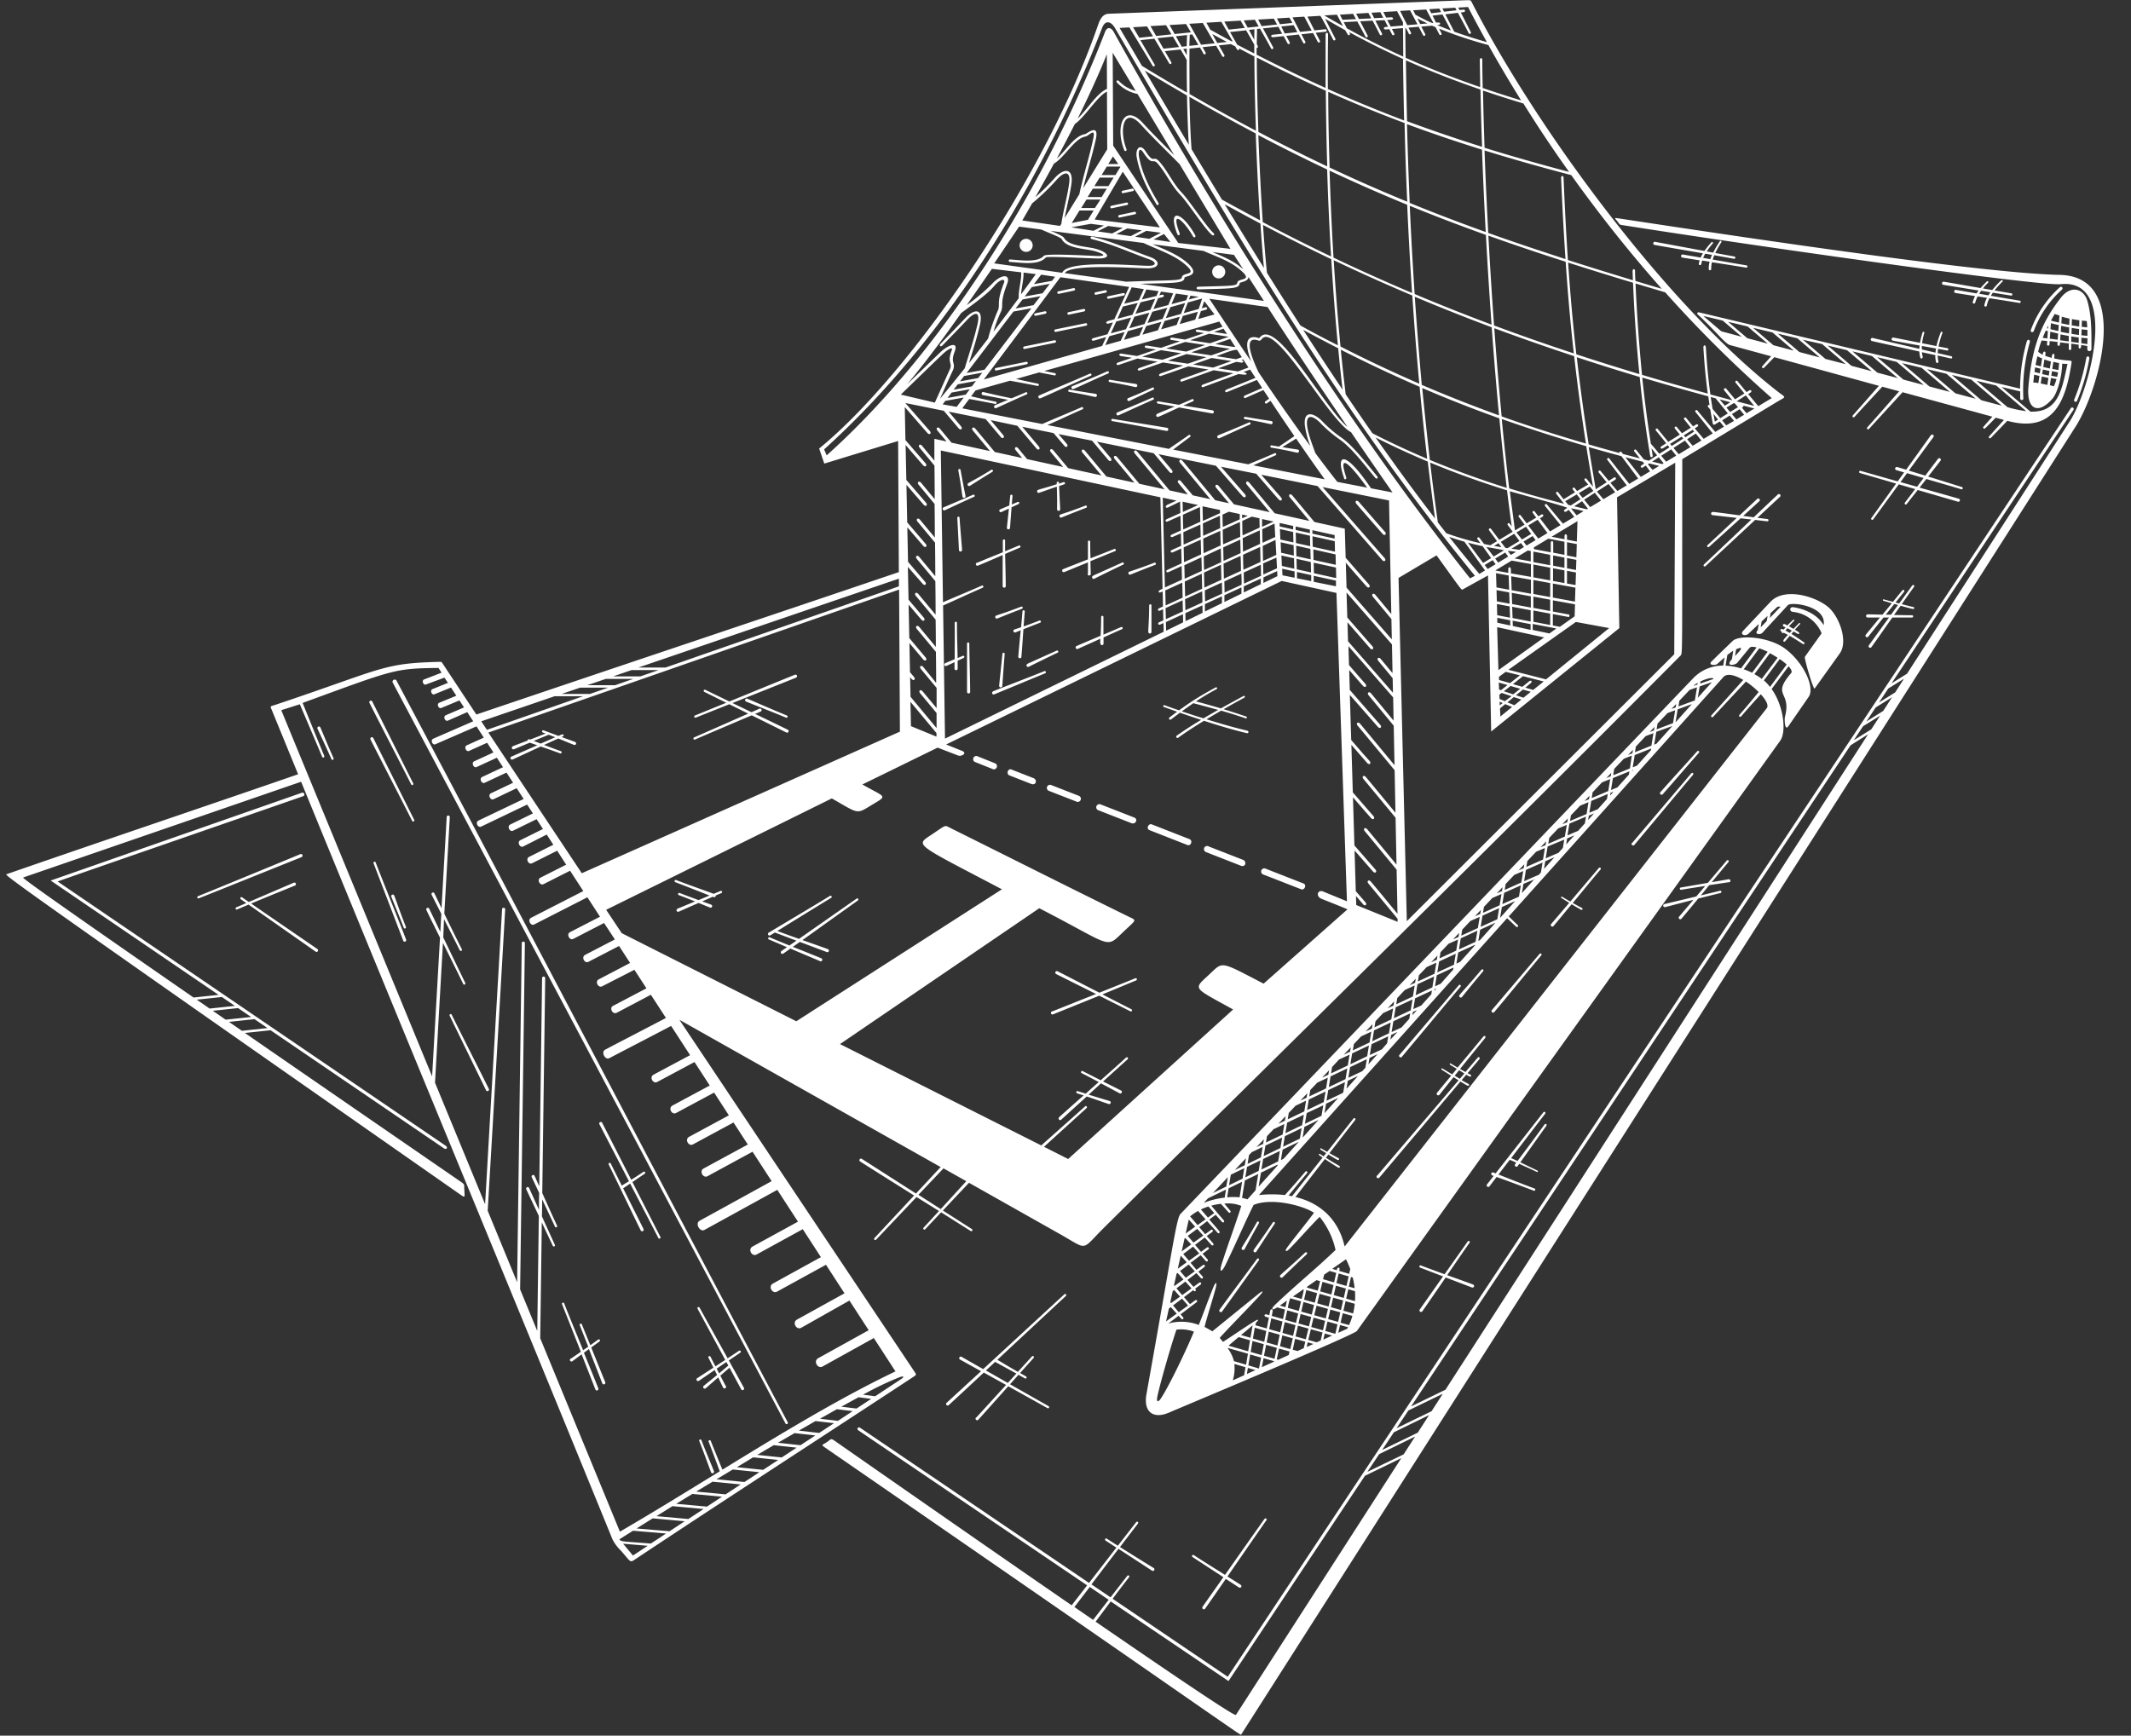 <?xml version="1.0" encoding="UTF-8" standalone="no"?><svg xmlns="http://www.w3.org/2000/svg" xmlns:xlink="http://www.w3.org/1999/xlink" data-name="—лой_1" fill="#ffffff" height="496.6" preserveAspectRatio="xMidYMid meet" version="1" viewBox="-1.8 7.8 609.6 496.6" width="609.6" zoomAndPan="magnify"><rect x="-1.8" y="7.8" width="609.6" height="496.6" fill="#333333" stroke="none"/><g id="change1_1"><path d="M171.6,268.11c21.34-10.52,43.19-21.31,64.55-31.87,7.86,4.48,6.94,4.59,11.41,1.89,4.69-2.84,4.1-2-2.67-5.88l21.53-10.54,5.81,2.24c1.07.41,2.72-.68,1.23-1.29l-4.61-1.85,96-46.79,15.66,3.43,3,88.23c-2.13-.89-4.64-1.9-6.78-2.79-1.62-.68-2.25,1.36-.48,2.08,2.35.95,5.07,2,7.42,3l-24,21.27c-12.79-6.63-11.48-6.4-15.65-2.53-4.58,4.25-4.67,3.48,6.93,9.92l-47.18,42.78-6.92-3.49,12.15-11.05c.38-.35-.06-.82-.43-.49-2.44,2.21-7.86,7-12.5,11.15l-57.58-29,57-38.87c21.22,10.91,18.85,11.71,24,6.81,3.84-3.64,4-3.24,1.58-4.4-16.93-8.31-33.77-16.8-50.66-25.2-2.12-1.05-1.34-1.21-5.34,1.48-5.13,3.46-6,2.35,19.74,15.89L226,300,176.06,274.8l-4.46-6.69ZM483.9,97.82a.36.36,0,0,1,.27-.66L576.07,119A49.84,49.84,0,0,1,578,105.46c.22-.75,1.06-.42.85.27a50.1,50.1,0,0,0-1.85,16,.45.45,0,1,1-.89.06q0-1,0-2l-5.35-1.27,8.27,7.06c8.15.25,9-6.52,10.61-13.65-.42,0-1.12-.06-1.54-.06,0,3.44-1.35,8.42-2.77,10-4,4.63-7.47,3.21-6.87-3.46,1-11.34,3.67-18.28,9.33-25.49,2.85-3.64,6.51-2.54,7.53,1,1.26,4.36,1.18,9.14,1.16,13.73a.59.59,0,1,1-1.18.06c0-.3,0-.6,0-.9-.44-.09-1-.19-1.75-.3,0,.31,0,1-.42,1s-.3-.76-.29-1.08l-2.13-.3,0,1.4a.36.36,0,1,1-.71,0l0-1.47-2.49-.31c0,.33,0,1.07-.44,1s-.29-.79-.27-1.12l-2.26-.24-.06.89a.36.36,0,1,1-.71,0l.06-.92-1.59-.14a23,23,0,0,0-1,3.23,6,6,0,0,0,1.32.84c0-.3.14-1,.55-.88s.18.85.13,1.18a15.44,15.44,0,0,0,1.86.59c.05-.35.13-1.23.54-1.16s.21,1,.16,1.32c4.44,1,5.1.24,5,1.2-1.66,11-5.14,20.27-18.39,16.66-1.2,1.28-3.95,4.12-4.69,4.87-.35.35-.82-.06-.48-.44l4.21-4.68-2.35-.64c-1,1-2.35,2.42-3,3-.35.35-.82-.06-.48-.44l2.52-2.85-25.69-7c-3.18,3.51-6.42,7-9.59,10.49-.33.36-.82-.06-.48-.44,3.06-3.42,6.06-6.88,9.11-10.31l-4.84-1.32c-2.88,3.17-4.78,5.13-7.92,8.62-.33.37-.82-.06-.48-.44,3-3.37,4.76-5.42,7.44-8.43L505.78,110c-1,1-2.32,2.4-2.94,3-.35.35-.82-.06-.48-.44l2.5-2.82-11.78-3.21c-1.4-.38-4.16-4.11-9.18-8.72Zm1.54.37,5.17,4.41,5.84,1.55L491,99.52l-5.58-1.33Zm7.11,1.69,5.5,4.69,5.84,1.55-5.76-4.91-5.58-1.33Zm7.11,1.69,5.83,5,5.84,1.55-6.09-5.2-5.58-1.33Zm7.11,1.69,6.16,5.26,5.84,1.55-6.42-5.48-5.58-1.33Zm7.11,1.69,6.49,5.54L526.2,112l-6.75-5.76L513.86,105Zm7.11,1.69,6.82,5.82,5.84,1.55-7.08-6L521,106.65Zm7.11,1.69,7.15,6.1,5.84,1.55-7.41-6.32-5.58-1.33Zm7.11,1.69,7.48,6.39,5.84,1.55-7.74-6.61L535.18,110Zm7.11,1.69,7.81,6.67,5.84,1.55-8.07-6.89-5.58-1.33Zm7.11,1.69,8.14,6.95,5.82,1.54L555,114.74l-5.58-1.33Zm7.11,1.69,8.45,7.23,5.85,1.55-8.73-7.45-5.58-1.33Zm7.11,1.69,8.8,7.51a34.74,34.74,0,0,0,5.39,1.15l-8.6-7.34-5.58-1.33ZM588,90.71a29.72,29.72,0,0,0-8,11.77c-.22.57-1.12.41-.83-.32A30.6,30.6,0,0,1,587.43,90c.52-.45,1.1.23.57.69Zm7.88,19.72a57.65,57.65,0,0,1-3.49,12,.45.45,0,1,1-.83-.33A56.48,56.48,0,0,0,595,110.26c.11-.71,1-.62.88.18Zm-14.58,6.94.31-2-1.51-.38c-.09.77-.18,1.53-.25,2.26.49,0,1,.09,1.46.16Zm.42-2.75.2-1.32-1.54-.4c-.07.44-.13.89-.19,1.33l1.53.39Zm.31-2,.34-2.27a12.5,12.5,0,0,1-1.33-.62c-.21.81-.39,1.65-.54,2.5l1.53.39Zm1-2-.33,2.19,1.89.43.31-2c-.64-.17-1.27-.37-1.87-.58Zm-.44,2.9-.2,1.32,1.89.42.2-1.31-1.89-.43Zm-.31,2-.3,2c.63.12,1.26.26,1.89.42l.3-2-1.89-.42Zm3.3-4.17-.3,2,1.75.33a18.16,18.16,0,0,0,.18-2c-.54-.1-1.09-.22-1.63-.35ZM585.2,114l-.2,1.31,1.67.31c.1-.42.19-.85.27-1.28L585.2,114Zm-.3,2-.31,2,1.13.34a12.8,12.8,0,0,0,.77-2.09l-1.59-.3Zm.05-16.6v.15q1.12.29,2.24.54l.14-2q-.68-.22-1.33-.46c-.35.57-.7,1.15-1,1.74Zm-.06.87-.12,1.72q1.11.28,2.24.53l.12-1.71q-1.12-.25-2.24-.54Zm-.17,2.44-.14,2,2.25.29.12-1.77q-1.12-.25-2.24-.53Zm-.85,1.92.15-2.1-.59-.15c-.33.71-.63,1.41-.89,2.09l1.34.16Zm.2-2.83.06-.87-.39.78.33.09ZM588,98.4l-.13,1.91q1.13.25,2.27.46l.06-1.81q-1.12-.24-2.19-.55Zm-.18,2.63-.12,1.71q1.18.25,2.37.46l.05-1.71q-1.15-.21-2.3-.46Zm-.17,2.43-.12,1.7,2.46.33,0-1.57q-1.2-.21-2.39-.46Zm6.1-3.93-.05,1.78,1.57.16c0-.61-.07-1.22-.13-1.81l-1.39-.13Zm-.08,2.5-.05,1.7,1.71.16c0-.56,0-1.13,0-1.69l-1.63-.17Zm-.07,2.41,0,1.56,1.72.26c0-.54,0-1.1.05-1.66l-1.72-.17Zm-.76,1.46,0-1.54q-1.07-.13-2.13-.31l0,1.55,2.13.3Zm.07-2.26.05-1.7q-1.07-.14-2.13-.32l-.05,1.71q1.06.18,2.13.31Zm.07-2.42.05-1.78q-1.08-.14-2.13-.34l-.06,1.79q1.06.18,2.13.32ZM484.17,83.29a7.69,7.69,0,0,1,.25-1l-4.92-.78a.45.45,0,1,1,.16-.88l5.06.86a10.54,10.54,0,0,1,.62-1.21c-5.14-.89-10.76-1.85-13.82-2.4a.45.45,0,1,1,.18-.88l14.08,2.61a23.53,23.53,0,0,1,2-2.49.26.26,0,1,1,.38.36,17.68,17.68,0,0,0-1.73,2.26l1.85.34a30.73,30.73,0,0,1,1.9-3.25.26.26,0,1,1,.43.29,25.23,25.23,0,0,0-1.73,3.07l5.43,1a.33.33,0,1,1-.13.64l-5.59-1c-.17.41-.32.82-.45,1.24,3.42.59,6.89,1.2,9.62,1.65a.33.33,0,1,1-.12.64c-2.74-.45-6.25-1-9.71-1.53a7.33,7.33,0,0,0-.21,1.94c0,.43-.69.52-.71,0a7.39,7.39,0,0,1,.25-2.09l-2.13-.33a8,8,0,0,0-.25,1c-.08.43-.79.4-.71-.07ZM486,80.38a12.13,12.13,0,0,0-.6,1.21l2.06.36c.14-.41.3-.82.48-1.23L486,80.38Zm61.53,29.73a8,8,0,0,1-.27-1.73c-5-1.11-10.54-2.31-13.54-3a.45.45,0,1,1,.22-.87l13.32,3.1q0-.47.07-.95c-2.54-.45-5.09-.91-7.63-1.39a.45.45,0,1,1,.18-.88c2.52.48,5,1,7.56,1.49a24.23,24.23,0,0,1,.73-2.94.26.26,0,1,1,.49.16,17.66,17.66,0,0,0-.62,2.9l4.1.82a29.28,29.28,0,0,1,1.23-3.92.26.26,0,1,1,.48.19,24.29,24.29,0,0,0-1.11,3.85l2.51.49a.33.33,0,1,1-.13.64l-2.49-.46c-.06.41-.1.81-.12,1.22l3.84.89a.33.33,0,1,1-.16.63l-3.69-.83a7.07,7.07,0,0,0,.22,1.69c.11.42-.56.66-.68.2a7.33,7.33,0,0,1-.22-2l-3.83-.84a8.22,8.22,0,0,0,.22,1.33c.11.42-.55.7-.67.24Zm.44-3.32c0,.34,0,.67,0,1l3.91.91c0-.39.09-.78.16-1.18l-4-.73Zm14.55-12.51a8,8,0,0,1,.67-1.77l-5.56-.88a.45.45,0,1,1,.16-.88l5.83,1c.18-.28.37-.56.57-.83L554.16,89.3a.45.45,0,1,1,.16-.88c2.78.46,6.66,1.14,10.45,1.8.54-.64,1.15-1.27,1.79-1.9a.26.26,0,1,1,.36.38,18.18,18.18,0,0,0-1.48,1.63l2.65.46A30.5,30.5,0,0,1,570.68,88a.26.26,0,1,1,.36.38,25.4,25.4,0,0,0-2.28,2.53l4.78.81a.33.33,0,1,1-.12.64l-5.13-.82c-.21.29-.4.59-.58.89,3,.51,5.86,1,8.22,1.4a.33.33,0,1,1-.12.64c-2.43-.4-5.44-.87-8.5-1.34a7.61,7.61,0,0,0-.76,2.1c-.08.43-.79.36-.7-.11a7.52,7.52,0,0,1,.75-2.1l-2.67-.41a8.7,8.7,0,0,0-.69,1.77c-.11.42-.82.35-.7-.11ZM564.93,91q-.3.42-.56.84l2.65.46c.18-.3.38-.59.59-.87L564.93,91Zm-76.65,63.26c2.52.31,5,.64,7.56,1,1.85-1.73,3.62-3.38,5-4.68a.45.45,0,1,1,.59.67c-1.28,1.18-2.87,2.62-4.56,4.16l3,.4c2.95-2.8,5.54-5.26,6.91-6.53a.45.45,0,1,1,.6.67l-6.45,6,2.86.36a.33.33,0,1,1-.09.65l-3.42-.4-14.18,13.21c-.36.33-.81-.13-.44-.49,2.35-2.2,8.38-7.93,13.55-12.84l-3.09-.34c-3.17,2.87-6.59,6-9,8.14-.36.33-.81-.14-.43-.49,2.24-2.07,5.36-5,8.33-7.77-2.32-.26-4.63-.52-6.94-.79a.45.45,0,1,1,.13-.89ZM541,141.44l2.47.75c3-4.14,5.74-8,7.06-9.83a.45.45,0,1,1,.71.54l-7,9.54,4.71,1.45q1.81-2.41,3.63-4.8a.45.45,0,1,1,.7.56q-1.74,2.26-3.5,4.5c3.49,1.08,7,2.17,9.62,3a.33.33,0,1,1-.2.62c-2.67-.8-6.34-1.87-9.94-2.92l-1.94,2.47c4.72,1.32,9.08,2.55,11.17,3.15a.45.45,0,1,1-.27.85L546.79,148q-1.58,2-3.14,4c-.3.39-.82,0-.51-.41q1.47-1.92,2.92-3.85l-4.69-1.36-7.3,10c-.29.4-.82,0-.52-.39,1.33-1.82,4.09-5.69,7.06-9.83l-10.29-3a.33.33,0,1,1,.19-.62c2,.58,6.07,1.72,10.55,3l1.84-2.57-2.2-.65a.45.45,0,1,1,.27-.85Zm7.47,3.13-4.74-1.39-1.87,2.56,4.74,1.33,1.87-2.5Zm-15.86,39,4.1.09,2.67-3.25-2.41-.72a.21.21,0,0,1,.05-.41l2.68.73,2.67-3.28c.31-.38.82,0,.5.42l-2.44,3.05,1.05.28,3.72-5.14c.29-.4.82,0,.52.39-.94,1.31-2.17,3-3.5,4.94,1.48.38,2.78.71,3.18.78.63.11.52.71-.14.57-.47-.1-1.83-.47-3.36-.9L540,183.77c1.66,0,3.42.06,5.1.06a.33.33,0,1,1,0,.65h-5.58c-2.23,3.18-4.44,6.35-5.95,8.44a.45.45,0,1,1-.71-.54l5.71-7.9H537l-4.34,5.45a.45.45,0,1,1-.68-.58l4-4.87h-3.46a.45.45,0,1,1,0-.89Zm5.05.11,1.49,0,2-2.78-1.06-.3-2.44,3.06Zm-44.83,76.52c-.73.12-3,.45-5.69.86L484.75,264l5.45-1.33a.33.33,0,1,1,.14.64L484,264.89c-1.81,2.2-3.51,4.25-4.76,5.73a.45.45,0,1,1-.67-.59l4.06-4.78-8.05,2.08a.45.45,0,1,1-.2-.87l9.07-2.17,2.55-3c-2.26.35-4.73.73-6.86,1.09a.33.33,0,1,1-.1-.65l7.71-1.33,5.39-6.35c.32-.37.82,0,.49.43-1.25,1.48-2.95,3.53-4.76,5.73l4.81-.84a.45.45,0,1,1,.13.89ZM431.6,340.91l.34-.47c-.84-.37-1.53-.67-1.86-.8l-3.22,4.21c2.29.91,6.47,2.58,10.29,4a.33.33,0,1,1-.24.61c-4.16-1.55-8-3-10.59-3.9l-2,2.62a.45.45,0,1,1-.69-.56l1.85-2.37-.35-.13a.45.45,0,1,1,.33-.83l.58.23,13.65-17.45c.3-.39.82,0,.51.41-1.91,2.45-6,7.84-9.72,12.68.4.17,1.05.47,1.83.83,1.59-2.14,5.17-6.9,7.72-10.45.29-.4.82,0,.52.39-2.6,3.63-5.68,8-7.44,10.44,1.77.84,3.85,1.85,4.92,2.38a.21.21,0,0,1-.12.39c-1-.48-3.25-1.51-5.11-2.34l-.45.64a.45.45,0,1,1-.72-.54Zm-12.35,35.25-7.49-2.85c-2.59,3.77-5.17,7.52-6.66,9.64a.45.45,0,1,1-.72-.53L411,373l-6.52-2.5a.33.33,0,1,1,.25-.6c2,.76,4.38,1.64,6.71,2.48l6.61-9.36c.28-.4.82,0,.52.39-1.44,2-3.89,5.6-6.39,9.24,3.16,1.13,6.06,2.16,7.39,2.67a.45.45,0,1,1-.34.83Zm-77,91.3,5.92-8.4c-2.81-1.83-6.34-4.12-8.8-5.75-.41-.27-.06-.82.37-.54,2.59,1.7,6.06,3.86,8.89,5.63,4.36-6.19,9.45-13.43,11.3-16,.28-.4.82,0,.53.39-1.84,2.61-6.84,9.86-11.13,16.08,1.64,1,3,1.88,3.78,2.38a.45.45,0,1,1-.51.74l-3.74-2.44c-2.54,3.68-4.78,6.92-5.89,8.48a.45.45,0,1,1-.72-.53Zm-31.36,3.83,4.46-5.76-5.41-3.67c-1.82,2.38-3.39,4.44-4.39,5.74l5.35,3.68Zm5-6.46c1.77-2.28,3.54-4.56,4.77-6.13.3-.38.82,0,.5.41-1.26,1.61-3,3.86-4.67,6.13l32.92,22.31,241.14-362.9a.45.45,0,1,1,.75.48l-52,78.19,4.44-2.77,46.52-72.16c6.13-9.53,14-41-2.6-39.28-5.83.59-83.62-10.34-125.16-16.87-1.09-.17-.84-.09-1.53-1s-1.25-1.15-.05-1C502.75,76.6,566.06,86,587.38,86.45c20.5.39,11.44,32.64,4.58,43.4L353.25,504.09c-.21.33,0,0-119.17-82.21-1.09-.75-.58-.63.64-1.45s1.09-1.2,2.19-.43c29.61,20.65,51.56,35.88,67.85,47.11l4.43-5.71-65.43-44.34c-.59-.4-.1-1.15.51-.73l65.46,44.37,7.83-10.1-3.07-2c-.41-.27-.06-.82.37-.54.95.62,2,1.31,3.12,2l5.22-6.72c.3-.39.82,0,.51.41-1,1.29-2.9,3.77-5.12,6.69,3.84,2.43,8,5,9.64,6a.45.45,0,1,1-.51.74c-.9-.6-5.49-3.57-9.56-6.23l-7.74,10.17,5.41,3.67Zm.08,1.13-4.36,5.83c40.49,27.85,40,26.82,40.18,26.62L399.06,425l-10.4,5.05-38.78,58.36c-.3.45-.18.42-.62.12L315.93,466Zm-38.47-52.6c1.85-2,5.22-5.72,8.5-9.3l-6.37-3.54c-4.73,4.41-8.65,8.06-10,9.28a.45.45,0,1,1-.59-.67l9.8-9-6-3.33a.45.45,0,1,1,.46-.77l6.15,3.5,23.2-21.39c.36-.33.81.14.43.49-2.16,2-11.31,10.53-19.57,18.23,1.1.64,3,1.81,5.87,3.46l4-4.4c.33-.36.82.07.47.45L290,400.65l1.66.94a.33.33,0,1,1-.33.56l-1.78-1-2.42,2.71,11,6.25c.43.24.12.81-.33.56-2.08-1.17-6.53-3.65-11.18-6.23-3.28,3.67-6.66,7.46-8.53,9.53a.45.45,0,1,1-.65-.61Zm9-9.88,2.45-2.68-6.08-3.34-2.63,2.46,6.26,3.56Zm-11.12-57.25-7.46,7.92,8.28,5.3c.41.26.07.82-.36.54l-8.42-5.32-4.52,4.81c-.33.36-.82-.08-.47-.45l4.38-4.74-6.42-4-11.55,12.18c-.34.36-.82-.08-.47-.46,2-2.15,6.86-7.36,11.32-12.15-6.66-4.19-13.24-8.33-15.4-9.71a.45.45,0,1,1,.5-.74l15.44,9.88c2.84-3.05,5.47-5.88,7.06-7.57l-74.74-42.14Q226,349.68,259.5,399.82c.84,1.26,1,1.26.07,1.87-26.51,17.43-53.16,34.64-79.58,52.2-1.63,1.08-1.19,1-4.1-2.34a12.44,12.44,0,0,1-2.47-3.28c-29.5-72.33-59.5-144.5-89.08-216.8L4.86,258.86c-.24.08-.62.21,48.71,34.35l7.16-.76-47.3-32.21c-.88-.6-.89-.44.1-.79l71.08-24.85c.57-.2,1,.76.33,1C61.55,243.75,38.08,251.81,14.67,260l111,75.6c.78.53.25,1.25-.47.76L75.6,302.57l-7.35.78c16.15,11.16,36.4,25.11,61.78,42.58,1.24.85.9.81,1,2.37.08,1.84.32,2.3-.9,1.46C-1.75,257.6-.55,258.14.1,257.92c27.75-9.63,55.63-19,83.38-28.59l-7.37-18c-.67-1.65-.83-1.3.87-1.87,31-10.37,30.45-11.88,46.86-12.29.67,0,.61-.07.93.4l9.7,14.67c40.31-13.66,80.55-27.08,120.86-40.75q-.11-18.75-.21-37.51L234,140.44l-1.47-4.31C258.45,115,296.43,60.17,312,15.85c.63-1.78,1.23-4,3.31-4.11L417.74,7.86c1.18,0,1.13-.09,1.54.71C437.39,44,474.68,94.88,506.83,119.9c2.37,1.84,2.42,1.25-.22,2.84l-27.17,16.43c-.07,56.76.12,55.58-.52,56.23C424.38,250.29,369,304.58,314,359.08c-6.69,6.63-4.34,6.47-12.46,1.89l-26.13-14.74Zm-8.07,7.53,7.31-8-6.52-3.67-7.17,7.56,6.37,4.08Zm33.88-26.32c1.5-1.35,4.1-3.67,7-6.22l-1.84-.59a.33.33,0,1,1,.21-.62l2.21.7,3.73-3.32c-1.53-.81-3.2-1.69-4.84-2.53a.33.33,0,1,1,.31-.57l5.11,2.59c3-2.64,5.69-5.07,7.23-6.47.36-.33.81.15.43.49l-7,6.33,5.12,2.57a.45.45,0,1,1-.42.79c-.76-.39-2.79-1.49-5.28-2.82L309.61,321c2.72.84,4.1,1.24,6,1.82a.45.45,0,1,1-.29.85c-1.09-.35-3-1.06-6.25-2.14l-7.26,6.6a.45.45,0,1,1-.59-.67Zm-2-30.24c2.53-1,7.6-3.05,12.55-5-4.39-2.19-8.9-4.44-11.38-5.69a.45.45,0,1,1,.42-.79c2.59,1.32,7.37,3.78,11.9,6.11,4.16-1.66,8.12-3.25,10.26-4.12a.33.33,0,1,1,.24.61l-9.62,4,8.28,4.24a.33.33,0,1,1-.31.58c-2-1-5.35-2.69-8.88-4.45L299.5,298a.45.45,0,1,1-.32-.83Zm-66.45-14.42-8.44-3.57-2,1.41a.45.45,0,1,1-.5-.74l1.53-1.08-5.14-2.19a.33.33,0,1,1,.27-.59c1.65.7,3.61,1.51,5.57,2.3l2-1.38-6.17-2.33-1.25.77a.45.45,0,1,1-.45-.77c1.23-.74,13-7.73,17.42-10.45a.33.33,0,1,1,.33.56c-3.64,2.23-11.43,7-15.34,9.46,1.86.7,4.06,1.49,6.2,2.25l16.44-11.5c.4-.28.78.24.36.54-3,2.14-10.33,7.38-15.82,11.31,3.1,1.09,5.93,2.08,7.24,2.57a.45.45,0,1,1-.33.83L227,277.3l-2,1.41c3.42,1.37,6.69,2.66,8.11,3.26a.45.45,0,1,1-.37.81Zm-40.71-15,5-2.06c-1.24-.5-2.75-1.09-4.59-1.79a.33.33,0,1,1,.24-.6c2.43.92,4,1.51,5.35,2l3.14-1.3c-2-.79-5.81-2.29-9.75-3.81a.33.33,0,1,1,.25-.6c4.7,1.8,8.28,3,10.69,3.92l1.93-.81a.33.33,0,1,1,.24.61l-1.59.67c.07.58-.5.52-.87.37l-3,1.32,2.52.92a.45.45,0,1,1-.33.83c-.69-.27-1.71-.69-3.21-1.3-2.35,1-4.38,1.94-5.66,2.48a.45.45,0,1,1-.33-.83ZM542.85,202l-4.49,2.8-2.65,4,4.62-2.88,2.52-3.9Zm-3.42,5.31-4.67,2.91-2.65,4,4.8-3,2.52-3.9ZM536,212.59l-4.85,3-2.65,4,5-3.11,2.52-3.9ZM401.86,410.2l9.83-4.77L532.58,217.9l-5,3.14L401.86,410.2Zm9.08-3.62-9.86,4.79-3.36,5.06,10-4.86,3.22-5Zm-4,6.14-10,4.88-3.36,5.06,10.19-4.95,3.22-5Zm-4,6.14-10.22,5-3.36,5.06,10.37-5,3.22-5ZM144.86,221.32c.73-.29,2.23-.85,4.24-1.62.06-.45.46-.42.78-.3,1.31-.5,2.8-1.08,4.4-1.72l-.74-.28a.33.33,0,1,1,.24-.6l4.19,1.56c.33-.14,1.22-.64,1.42-.33s-.28.54-.53.65c1.46.53,2.52.91,3.81,1.39a.45.45,0,1,1-.33.83c-.87-.33-2.25-.92-4.43-1.8-1.28.57-2.68,1.2-4.07,1.84,1.28.49,2.84,1.08,4.77,1.78a.33.33,0,1,1-.23.61c-2.52-.91-4.17-1.48-5.5-1.94-3.39,1.56-6.61,3.07-8,3.7a.45.45,0,1,1-.34-.83l7.36-3.22-2.15-.75c-1.8.75-3.22,1.35-4.51,1.88a.45.45,0,1,1-.32-.84Zm10.31-3.3-4.3,1.76,2,.78,4.16-1.82-1.86-.73ZM212,207.72c1.33.55,6.44,2.8,11.27,4.79a.33.33,0,1,1-.26.6c-4.83-2-9-3.6-11.36-4.57a.45.45,0,1,1,.36-.82Zm3.74,3.69-1.54.65c3.82,1.84,7.36,3.55,9.3,4.5a.45.45,0,1,1-.41.79l-9.86-4.88c-4.24,1.8-12.5,5.3-16.17,6.9a.33.33,0,1,1-.25-.6c3.6-1.58,11-4.84,15.42-6.79l-5.41-2.68-9.55,3.81a.33.33,0,1,1-.23-.61l8.92-3.63-6.24-3.09a.33.33,0,1,1,.3-.58c1.51.74,4,1.94,6.82,3.31,7.15-2.92,15.7-6.43,18.74-7.65a.45.45,0,1,1,.32.84l-18.17,7.25,5.45,2.63,2.23-1a.45.45,0,1,1,.34.83Zm-34.82-12.62,7.67,0,66.75-23.23q0-1.1,0-2.2l-74.41,25.39Zm5.64.74-7.71,0-5.28,1.8,7.81,0,5.18-1.8Zm-7.2,2.51-7.85,0-5.28,1.8,7.95,0,5.18-1.8Zm-7.21,2.51-8,0-5.28,1.8,8.09,0,5.18-1.8ZM165,207l-8.13,0-21,7.18,1.62,2.44L165,207Zm90.4-30.51L137.9,217.4q13.34,20.14,26.73,40.25l91-40.51q-.12-20.3-.23-40.61ZM82.52,261.19c-1,.43-7.41,3-12.48,5.13,5.53,3.82,15.32,10.51,18.93,13a.45.45,0,1,1-.53.72L69.3,266.62,66.07,268a.33.33,0,1,1-.24-.61l2.82-1.2-1.55-1.09c-.4-.28,0-.82.38-.53l1.89,1.31,12.82-5.5a.45.45,0,1,1,.33.83Zm1.9-8.13C79.57,255,60,262.88,55.12,264.81a.33.33,0,1,1-.23-.61c4.85-1.94,24.36-10,29.21-12a.45.45,0,1,1,.31.84Zm-22.77,40-7.17.76,3.69,2.55,7.22-.77-3.74-2.55Zm4.65,3.17-7.23.77,3.69,2.55,7.28-.77-3.74-2.55ZM71,299.4l-7.29.78,3.69,2.55,7.34-.78L71,299.4ZM89.88,216c.58,1.31,1.6,3.93,3.72,8.7a.33.33,0,1,1-.6.25c-2.14-4.76-2.89-6.27-3.95-8.61a.45.45,0,1,1,.82-.35Zm-5.08-7c1.34,3.31,4.49,11.07,6.15,15.06a.33.33,0,1,1-.61.24c-1.74-4.14-4.89-11.53-6.37-15L78.66,211l43.15,104.76,2.26-39.67c-1.55-3.13-3-6-3.87-7.86a.45.45,0,1,1,.81-.37l3.15,6.55.29-5.14-2.76-5.43a.45.45,0,1,1,.81-.38l2,4.19,1.48-26a.45.45,0,1,1,.89,0l-1.57,27.58c1.68,3.45,3.71,7.59,5,10.14a.33.33,0,1,1-.59.28c-1.18-2.34-2.91-5.75-4.49-8.86L125,276l6.27,13a.33.33,0,1,1-.59.27c-1.23-2.56-3.55-7.22-5.77-11.69l-2.27,40,14.33,34.78c1.45-25.41,3.45-59.79,4.85-84.32a.45.45,0,1,1,.89,0c-1.43,25.13-3.49,60.61-5,86.18l8.42,20.44c.36-26.92,1-72.91,1.33-96.94a.45.45,0,1,1,.89,0c-.33,24.66-1,72.47-1.36,99l4.9,11.9c.12-8.94.28-20.53.45-32.91l-3.58-7.6a.45.45,0,1,1,.82-.36l2.79,6.17q0-2.4.07-4.8l-2.11-4.47a.45.45,0,1,1,.82-.36l1.31,2.93c.3-21.88.62-44.9.81-59.49a.45.45,0,1,1,.89,0c-.2,15-.53,39-.84,61.42,1.34,3,3,6.68,4.22,9.32a.33.33,0,1,1-.6.26c-1.08-2.32-2.43-5.18-3.65-7.78q0,2.44-.07,4.88c1.33,2.94,2.74,6,3.69,8.11a.33.33,0,1,1-.6.26c-.84-1.8-2-4.22-3.12-6.66-.17,12.67-.33,24.4-.45,33.17l22.79,55.33c9.46-5.51,19-11.4,28.56-17.27-.54-1.45-1.44-4-3.16-8.42a.33.33,0,1,1,.61-.23c1.76,4.44,2.48,6.1,3.31,8.18,16.7-10.26,33.37-20.39,49.51-28.12l-6.19-9.54-14.66,8.14c-1.38.77-2.75-1.54-1.24-2.38l14.43-8-5.51-8.49L227.4,387.7c-1.35.75-2.69-1.52-1.21-2.34l13.59-7.52-5.3-8.17-14,7.69c-1.33.73-2.64-1.51-1.18-2.31l13.73-7.56-5.19-8-13.22,7.25c-1.3.71-2.59-1.49-1.15-2.28l13-7.12-5.91-9.1c-5.31,2.91-16.5,9.09-20.86,11.47-1.28.69-2.76-1.87-1.35-2.64,4.28-2.33,15.23-8.38,20.59-11.32l-5.47-8.42-12.87,7c-1.25.68-2.49-1.47-1.1-2.21l12.62-6.85-4.09-6.3-11.62,6.27c-1.23.66-2.44-1.45-1.07-2.18l11.36-6.14-4.22-6.51-10.88,5.84c-1.2.64-2.38-1.44-1-2.15l10.63-5.71-4.36-6.72-10.69,5.71c-1.17.62-2.33-1.42-1-2.11l10.43-5.57-5.43-8.36c-4.83,2.54-14,7.29-17.7,9.23-1.15.6-2.45-1.76-1.16-2.44,3.58-1.9,12.51-6.51,17.38-9.07l-4.31-6.64-9.79,5.16c-1.12.59-2.23-1.4-1-2l9.52-5-3.44-5.3L170.45,290c-1.1.57-2.18-1.38-.94-2l8.94-4.68-3.16-4.86L166.51,283c-1.07.55-2.12-1.37-.91-2l8.49-4.41L171,271.89l-8.83,4.55c-1,.53-2.07-1.35-.88-1.95l8.55-4.4-3.61-5.56L151,272.31c-1,.51-2-1.34-.86-1.92l14.92-7.64-3.78-5.82-7.61,3.85c-1,.49-2-1.33-.83-1.88l7.32-3.7-2.57-4-7.21,3.61c-1,.48-1.92-1.31-.8-1.85l6.91-3.46-1.89-2.92L147.86,250c-.94.46-1.86-1.3-.78-1.82l6.44-3.19-1.82-2.81-6.76,3.31c-.92.44-1.81-1.28-.75-1.79l6.45-3.16L149,238l-13.19,6.32c-.89.42-1.76-1.27-.72-1.75L148,236.4l-2-3.08-6.63,3.16c-.87.4-1.71-1.26-.7-1.72l6.31-3-1.89-2.91-6.26,2.93c-.84.39-1.66-1.24-.67-1.69l5.93-2.78-1.76-2.71-5.81,2.67c-.82.37-1.6-1.23-.64-1.66l5.47-2.52-1.8-2.77-5.19,2.34c-.79.35-1.55-1.21-.61-1.62l4.85-2.19-2.09-3.22c-3,1.31-9.66,4.19-11.79,5.13-.76.33-1.5-1.2-.59-1.59,2-.9,8.35-3.63,11.44-5l-1.7-2.62L126.29,214c-.74.31-1.45-1.18-.56-1.56l5.21-2.24-1.31-2-5.23,2.18c-.71.29-1.4-1.17-.53-1.52l4.87-2-1.52-2.34-4.79,1.94c-.69.28-1.34-1.16-.51-1.49l4.42-1.79-1-1.5L120,203.66c-.66.26-1.29-1.14-.48-1.46l5-1.93-.88-1.36c-12.7.15-12.71.46-38.85,10Zm52.4,110.67c-2.28-4.7-8.06-16.51-10.34-21.2a.33.33,0,1,1,.59-.27c2.29,4.69,8.26,16.41,10.56,21.1a.45.45,0,1,1-.81.37Zm-32.48-111.1,11.67,23.34a.33.33,0,1,1-.59.28c-2.35-4.67-9.54-18.57-11.89-23.24a.45.45,0,1,1,.81-.38ZM111,264.1c.52,1.34,1.4,4,3.29,8.87a.33.33,0,1,1-.61.22c-1.9-4.86-2.58-6.4-3.52-8.79a.45.45,0,1,1,.84-.31ZM176.12,347c.57-.37,1.08-.66,2-1.23-3.61-7-7.23-13.92-8.42-16.25a.45.45,0,1,1,.8-.39l8.28,16.23c.82-.52,1.91-1.22,3.46-2.26.41-.27.78.26.35.55L179.11,346l8,15.7a.33.33,0,1,1-.59.29c-1.15-2.25-4.57-8.82-8.06-15.54l-2,1.35c2.1,4.19,4.4,8.76,5.81,11.61a.45.45,0,1,1-.81.38c-2.31-4.68-6.81-14.09-9.12-18.77a.33.33,0,1,1,.59-.28c.82,1.65,1.93,3.86,3.12,6.25Zm-14.57,49.51c.6-.43,1.5-1,2.81-1.94L159,381a.33.33,0,1,1,.61-.23c1,2.64,3.28,8.12,5.4,13.35l1.46-1c-.9-2.29-1.77-4.5-2.41-6.11a.33.33,0,1,1,.61-.23c.65,1.62,1.51,3.73,2.4,5.91l2.22-1.59c.4-.29.79.23.37.54l-2.33,1.7,4,9.92a.45.45,0,1,1-.84.32c-.34-.85-2.09-5.37-3.82-9.79l-1.43,1.06c1.68,4.14,3.26,8,4.1,10.14a.45.45,0,1,1-.84.31l-3.92-10c-.92.69-1.69,1.27-2.59,1.93a.45.45,0,1,1-.51-.73Zm36.12,5.6,4.61-3c-.41-.84-.88-1.77-1.4-2.8a.33.33,0,1,1,.59-.28l1.39,2.71,2.81-1.84-7.9-14.61a.33.33,0,1,1,.58-.3c1.53,2.81,5,9,8,14.46l3.23-2.15c.41-.27.78.26.35.55l-3.24,2.2c1.78,3.22,3.38,6.11,4.29,7.78a.45.45,0,1,1-.79.41l-3.3-6.11-2.63,2.27c.58,1.1,1,2,1.59,3a.45.45,0,1,1-.81.39c-.32-.63-.75-1.56-1.39-2.9-1.43,1.25-2.35,2.07-3.53,3.09a.45.45,0,1,1-.57-.69c.72-.61,1.92-1.55,3.78-3.07l-.69-1.43-4.47,3.06a.45.45,0,1,1-.49-.75Zm8.33-4.62-2.79,1.9.7,1.34c.78-.64,1.65-1.38,2.64-2.22l-.56-1ZM201.58,429c-.52-1.34-1.42-4-3.33-8.86a.33.33,0,1,1,.61-.23c1.92,4.86,2.6,6.39,3.56,8.78a.45.45,0,1,1-.84.31ZM105,219l11.67,23.34a.33.33,0,1,1-.59.28c-2.35-4.67-9.54-18.57-11.89-23.23A.45.45,0,1,1,105,219Zm8.51,57.85c-1.86-4.88-6.57-17.15-8.43-22a.33.33,0,1,1,.61-.22c1.87,4.88,6.79,17.07,8.66,21.95a.45.45,0,1,1-.84.3Zm131.65,130,3.4.44,7.44-4.92c.93-.61.76-.94-.34-.57a90.29,90.29,0,0,0-10.5,5Zm2.26,1.19-3.61-.46c-1.55.83-3.2,1.74-4.93,2.7l4.34.53,4.2-2.77Zm-5.33,3.51L237.6,411l-4.84,2.73,5.14.6,4.21-2.77ZM236.77,415l-5.29-.61-4.76,2.74,5.82.66,4.23-2.78Zm-5.33,3.51-5.95-.67-4.74,2.76,6.44.7,4.24-2.79ZM226.1,422l-6.55-.71-4.72,2.78,7,.73,4.26-2.8Zm-5.34,3.51-7.11-.74L209,427.59l7.51.76,4.27-2.81Zm-5.34,3.51-7.6-.77-4.66,2.8,8,.78,4.29-2.82Zm-5.34,3.51-8.06-.79-4.66,2.83,8.41.79,4.3-2.83Zm-5.34,3.51-8.48-.8-4.62,2.83,8.79.8,4.31-2.84Zm-5.33,3.51-8.85-.81L186,441.6l9.11.82,4.33-2.85Zm-5.33,3.51-9.17-.83-4.62,2.89,9.44.8,4.34-2.86Zm-5.32,3.51-9.49-.8-3.89,2.46c.62.76.49.52,9,1.21l4.35-2.87Zm-5.31,3.51-7-.6,2.81,3.39,4.23-2.79ZM111.7,202.68c37.44,70.56,74.44,141.36,111.81,212a.37.37,0,1,1-.64.35Q166.81,309.06,110.61,203.23a.62.62,0,1,1,1.09-.55ZM353.46,364.74c.71-1.25,1.71-2.7,4.28-7.24.24-.43.81-.12.56.33-2.57,4.55-2.82,5.12-4.07,7.36a.45.45,0,1,1-.77-.46Zm3.43.62c.81-1.19,2.49-3.44,5.41-7.77.27-.41.82-.05.53.37-2.91,4.34-3.79,5.77-5.21,7.91a.45.45,0,1,1-.73-.51Zm7.66,7.2c1.05-1,3.2-2.79,7-6.36.36-.34.81.13.44.48-3.8,3.58-5,4.78-6.85,6.54a.45.45,0,1,1-.6-.66Zm-17.43,9.9c3.07-4.22,7.58-10.21,10.65-14.43.29-.4.82,0,.52.39-3.06,4.23-7.39,10.35-10.46,14.58a.45.45,0,1,1-.71-.54Zm4.08,14.8,3.46,1,.53-3.14-5.86-1.67a11.17,11.17,0,0,1,1.86,3.79Zm4.15,1.21,3,.89h0q.31-1.57.61-3.13l-3.13-.89-.53,3.14Zm2,1.34-2.17-.63-.3,1.74,2.46-1.11Zm-2.86-.83-3.19-.93a11.68,11.68,0,0,1-.45,4.7l3.25-1.47.39-2.3Zm-4.84-6.15,5.61,1.6.53-3.15-3.25-.92c-1,.82-1.94,1.64-2.9,2.47Zm6.31,1.79,3.15.9.61-3.13-3.22-.91-.53,3.15Zm3.84,1.09,3,.86.66-3.12-3.07-.87-.61,3.13Zm3.7,1.05.36.1,3-1.37.23-1-3-.84-.66,3.12Zm-.84.5-3-.85-.5,2.57,3.46-1.57,0-.15Zm-9.45-7.47,2.71.77.61-3.58c-1.1,1-2.21,1.88-3.32,2.82Zm3.4,1,3.24.92.6-3.1-3.31-.93-.53,3.11Zm3.93,1.11,3.08.88.66-3.09-3.14-.88-.6,3.1Zm3.77,1.07,3,.84.71-3.09-3-.85-.66,3.09Zm3.66,1,1.39.39,1.79-.81.45-1.86-2.92-.82L368,394Zm-10.71-7,3.32.93.6-3.09-.86-.24c-.63-.17-.44-.86.18-.69l.81.23.24-1.25c.13-.69.83-.54.71.11l-.26,1.34,3.22.9.58-2.72-2.26-.63c-1.57,1.09-1.86.5-.61-.71,5.61-5.4,11.71-10.31,17.32-15.71a22.73,22.73,0,0,0-4.55-9.47c-3,3-5.76,6.24-8.73,9.25-.91.92-1.36.59-.56-.49,2.48-3.37,5.2-6.57,7.68-9.94-3.66-2.31-12.43-4.3-17.29-2.23-2.81,5.68-5.24,11.5-8.05,17.17-1.09,2.21-1.85,2.22-1.08-.23,1.75-5.55,3.87-11.11,5.62-16.66a9.83,9.83,0,0,0-4.85-.66l1.67,2c.36.44-.12.89-.52.43-1-1.12-1.61-1.79-2.15-2.38a19.54,19.54,0,0,0-2.73.53c1.07,1.28,2.67,3.17,3.55,4.18.37.43-.12.89-.52.43l-1.79-2-1.82,1.36c1,1.14,2,2.29,2.84,3.3.37.43-.12.89-.52.43-.94-1.06-1.95-2.17-2.94-3.26l-2.26,1.72,1.71,2,1.6-1.17c.46-.34.87.2.38.56l-1.53,1.14,1.81,2.08c.37.43-.12.89-.52.43l-1.86-2.08-2.78,2.1,1.71,2,1.65-1.21c.46-.34.87.2.38.56l-1.58,1.18,1.39,1.6c.37.43-.12.89-.52.43l-1.43-1.6-2.88,2.18,1.7,2,1.8-1.32c.46-.34.87.2.38.56L341,371.65,342.2,373c.37.43-.12.89-.52.43l-1.23-1.37L337.9,374l1.71,2,1.6-1.17c.46-.34.87.2.38.56l-1.52,1.14.09.1c.37.43-.12.89-.52.43l-.11-.12-2.63,2,1.71,2h0l1.46-1.07c.46-.34.87.2.38.56-1.52,1.13-3,2.28-4.54,3.42l.7.81c.37.43-.12.89-.52.43l-.74-.82-2.95,2.22a13.94,13.94,0,0,1,8.72.4c1.44-3.51,2.71-7.23,4.16-10.74.7-1.71,1.19-1.71.67.28-1,3.68-2.2,7.3-3.17,11l2.23,1.28L358.21,378c1.34-1.08,1.55-.85.42.4-3.75,4.14-7.77,8.05-11.52,12.19l.95,1.14c3-1.9,5.94-4,9-5.89,1.16-.73,1.4-.48.41.42l-.12.71Zm4,1.13,3.15.89.66-3.08-3.21-.9-.6,3.09Zm3.84,1.08,3,.85.7-3.08-3.08-.86-.66,3.08Zm3.72,1,2.93.82.75-3.07-3-.83-.7,3.08Zm3.62,1,2.41.68,1.15-.52.53-2.29-3.34-.93-.75,3.07Zm1.4,1.13-1.57-.44L372,393.2l1.88-.85Zm5.46-21.47,1.31.39c.07-.29.11-.81.53-.71s.22.61.15.91l2.86.84.31-1.35a23.92,23.92,0,0,0-1.22-2.82l-3.93,2.73Zm5.88,2.48-.51-.15-.63,2.74,1.67.48a22.82,22.82,0,0,0-.54-3.07ZM384,373l-2.86-.84-.63,2.75,2.86.83L384,373Zm-3.54-1-1.9-.56L377,372.49l-.32,1.31,3.15.92.63-2.75Zm5.34,5.23-1.9-.55-.61,2.68,2.52.72a21.32,21.32,0,0,0,0-2.85Zm-2.58-.75-2.86-.83-.62,2.7,2.86.81.61-2.68Zm-3.55-1-3.16-.92-.66,2.72,3.2.91.62-2.71Zm-3.85-1.12-1-.29-2.7,1.88-.06.25,3.11.88.66-2.72Zm9.92,6.47-2.62-.74-.62,2.73,2.77.78a20.13,20.13,0,0,0,.47-2.77Zm-3.31-.94-2.86-.81-.63,2.73,2.86.81.63-2.73Zm-3.55-1-3.21-.91-.66,2.73,3.25.91.63-2.74Zm-3.9-1.1-3.1-.88-.63,2.75,3.07.86.66-2.73Zm-3.92-1.11-3,2.08,2.5.7c.08-.37.78-2.71.5-2.79Zm14,7.62-2.75-.77-.62,2.72,2.43.68a19.73,19.73,0,0,0,.95-2.63Zm-3.44-1-2.86-.81-.63,2.73,2.86.8.62-2.73Zm-3.55-1-3.25-.92-.66,2.73,3.29.92.63-2.73Zm-3.94-1.11-3.06-.86-.63,2.74,3,.85.66-2.73Zm-3.75-1.06-3.1-.87a13.66,13.66,0,0,0-.67,2.74l3.14.88.63-2.75Zm-6.1,1.21,1.65.46.4-1.88-2,1.42Zm19.53,6.21-2.28-.64-.51,2.23,2.58-1.17.21-.42Zm-3-.83-2.87-.8-.62,2.7,2.87.8.62-2.7Zm-3.55-1-3.3-.92-.65,2.69,3.34.93.62-2.7Zm-4-1.12-3-.84-.62,2.71,3,.83.65-2.69Zm-3.7-1-3.13-.88-.58,2.72,3.09.86.62-2.71Zm9.72,6.33-2.12-.59-.4,1.73,2.52-1.14ZM340.12,358.8l-1.85-2.06-.91,4s2.51-1.79,2.76-2Zm.67-.48,2.29-1.65-2.15-2.39a13.36,13.36,0,0,0-2.29,1.56q1.08,1.23,2.15,2.48Zm2.94-2.12,1.82-1.33L343.89,353a17.84,17.84,0,0,0-2.15.84l2,2.33Zm-3.06,3.21-2.71,2,1.65,1.92,2.82-2-1.76-1.94ZM337.26,362l-.2.15-.83,3.7,2.73-2L337.26,362Zm2.24,2.48-2.82,2.12,1.65,1.92,2.92-2.1-1.75-1.94ZM336,367.11l-.05,0-.81,3.58.05.06,2.49-1.8L336,367.11Zm2.24,2.49-2.47,1.86,1.64,1.93,2.58-1.85-1.75-1.94ZM335.06,372l-.27.2-.76,3.38.13.16,2.58-1.86L335.06,372Zm2.24,2.48-2.56,1.93,1.64,1.94,2.67-1.92-1.75-1.95Zm-3.23,2.43-.39.29-.7,3.17.22.27,2.57-1.85-1.69-1.88Zm2.24,2.48-2.55,1.92,1.64,1.94,2.66-1.91-1.75-2Zm-3.19,2.4-.55.41-.8,3.67q1.52-1.11,3.05-2.21l-1.7-1.88ZM429.8,270c.73.73,1.46,1.44,2.55,2.47.35.34-.09.82-.46.46l-2.56-2.42-71,79.22a34,34,0,0,1,7.46,0c1-1.18,2.87-3.19,5.8-6.67.32-.38.82,0,.49.43-2.81,3.35-4,4.83-5.27,6.38l1,.18L376.55,339l-1-.7a.21.21,0,0,1,.18-.37l1.11.73.72-.92-1.6-1a.21.21,0,0,1,.16-.38c.52.32,1.13.68,1.74,1l7.49-9.49c.3-.38.82,0,.5.41-1.38,1.76-4.25,5.46-7.34,9.45,1,.6,2,1.13,2.48,1.37s.31.82-.28.52-1.47-.84-2.51-1.49l-.72.93c1.49.94,3.14,1.93,3.71,2.24s.28.84-.3.5-2.22-1.39-3.69-2.38c-3.25,4.2-6.53,8.44-8.43,10.87,7.24,1.73,12.34,6.5,14.08,14.15l120.75-154c.62-.79-.21-2.36-1.7-4-1.09,1.2-2.87,3.14-5.61,6.31-.32.37-.82,0-.49-.43,3-3.46,4.13-4.9,5.49-6.51a23.2,23.2,0,0,0-3.64-3c-3.12,3.37-6.28,6.7-9.38,10.08-.33.36-.82-.07-.47-.45,3.05-3.35,6.05-6.74,9.09-10.1-2.34-1.38-4.62-2-5.68-.84L429.8,270Zm-14.05,22.43c.93-1.1,2.85-3.15,6.21-7.14.32-.37.82,0,.49.43-3.36,4-4.39,5.33-6,7.3a.45.45,0,1,1-.67-.59Zm9.27,4.32,13.57-16c.32-.37.82,0,.49.43-3.38,4-10,12.16-13.39,16.15a.45.45,0,1,1-.67-.59Zm-32.82,47.38c2.53-3,15.46-18.12,23.24-27.23L414,316l-4,5a.45.45,0,1,1-.68-.58c1.06-1.29,2.48-3,4-4.84-1.07-.67-2.08-1.31-2.71-1.72a.21.21,0,0,1,.16-.38l2.85,1.72,1.32-1.58L413,312.43a.21.21,0,0,1,.16-.38c.55.34,1.27.77,2,1.2,2.74-3.28,5.57-6.68,7.39-8.89.31-.38.82,0,.5.42-1.79,2.19-4.53,5.58-7.19,8.87l1.55.87,3.49-4.09c.32-.37.82,0,.49.43l-3.37,4,.72.38c.57.28.31.82-.29.51l-.81-.45-1.31,1.55c.86.5,1.54.89,1.81,1,.57.28.31.82-.29.51-.3-.16-1-.58-1.88-1.11-7.72,9.15-20.63,24.47-23.17,27.46a.45.45,0,1,1-.67-.59Zm23.59-27.65,1.32-1.54L415.6,314l-1.28,1.59,1.47.87Zm-17.21-6.9,16.91-19.87c.32-.37.82,0,.49.43-3.38,4-13.36,16-16.73,20a.45.45,0,1,1-.67-.59ZM450.32,268c-.48-.25-1.46-.83-2.53-1.48-2,2.38-3.81,4.62-5.15,6.2a.45.45,0,1,1-.67-.59l5.12-6c-.79-.49-1.58-1-2.23-1.41a.21.21,0,0,1,.16-.38c.64.4,1.51.91,2.39,1.42l8.13-9.58c.32-.37.82,0,.49.43-2,2.32-5,6.05-7.91,9.55,1.08.62,2.07,1.16,2.49,1.36.57.28.31.82-.29.51ZM465.09,249,482,229.08c.32-.37.82,0,.49.43-3.38,4-13.36,16-16.73,20a.45.45,0,1,1-.67-.59Zm43.37-58.21c.23-.28.66-.76,1.17-1.33-.44-.25-.84-.46-1.19-.63-.3.28-.6.09-.49-.24-.79-.37-.49-1.13.48-.65l.56-.64-.49-.23c-.58-.27-.22-.94.38-.64l.63.32q.75-.79,1.56-1.53c.32-.29.59,0,.34.23-.49.51-1,1-1.43,1.55.38.21.8.45,1.27.74.55-.58,1.1-1.15,1.57-1.63a.21.21,0,0,1,.34.23c-.42.45-1,1-1.5,1.65l1,.63c.45.3.22.79-.26.5l-1.12-.65-.62.71c.93.58,2.07,1.33,3.54,2.36.4.28.13.78-.3.5-1.41-.93-2.67-1.7-3.73-2.3-.55.64-1,1.17-1.21,1.44-.39.5-.87.14-.45-.38Zm1.69-1.89.63-.67c-.47-.26-.9-.49-1.28-.68l-.55.66c.36.2.76.42,1.2.69Zm-36.95,45.53c3.46-3.91,7-7.74,10.48-11.65.33-.37.82.05.48.44-3.46,3.92-6.84,7.9-10.3,11.81a.45.45,0,1,1-.66-.61Zm31.5-51.19-.22,1.36,3-3.11c.19-.2-.71-.17-.91,0l-1.86,1.73Zm-1.1,2.26.24-1.47-1.7,1.57-.28,1.7,1.73-1.8ZM501,188.16l.3-1.81q-1.46,1.37-2.92,2.77c-.86.83-2.59.31-1.53-.83,2.63-2.81,5.23-5.56,7.85-8.33,3.82-4.06,12.38-1.76,16.34,1.41,3.16,2.53,6,9.83,3.43,13.42l-7.15,10c-.38.53-3.07-8.71-2.81-9.07L519.3,189a10,10,0,0,0-8.23-6.13c-1.12-.15-.93-1.5.12-1.34,3.49.52,7,2.21,8.67,5.14,1-5.5-9.26-6.77-10.21-5.73-2.28,2.49-5,5.38-7.22,7.84-.79.87-2.45.42-1.47-.61l0,0Zm-6.16,5.42-.32,1.92c.73-.79,3.32-3.26.32-1.92Zm-1.2,2.88L494,194a16.64,16.64,0,0,0-1.68,1.21l-.5,3.05a17.6,17.6,0,0,1,4.43.78l4.44-6c-1-.25-1.71-.25-2,.12l-3.52,4.27c-.61.74-3.55,1.17-1.55-1Zm-2.5,1.8.39-2.34c-.72.62-1.43,1.26-2.05,1.82s-2.76.4-1.65-.7c2.14-2.13,3.82-3.72,6-5.83,1.93-1.89,10.55-1.21,15.11,2.25,5.41,4.11,8.45,11.11,6.67,13.7l-5.81,8.41c-1.09,1.58-1.16-2.05-1-2.66,2-7.42-4-5.82,1.78-12.53.37-.43,0-1.13-.74-1.94L505,204.93c3.54,5,4.23,12.33,2.47,14.78q-60.59,84.46-121.11,168.9c-.83,1.16-48.23,21-53.78,23.37-4.48,1.92-7.33-.19-6.42-5.28,7.54-42.08,8.59-50.36,9.73-51.56q73.31-76.61,146.61-153.22a11.76,11.76,0,0,1,8.66-3.68Zm13.4,6.08,4.77-6.41a19,19,0,0,0-2-1.56l-4.53,6.1a13.37,13.37,0,0,1,1.76,1.88ZM502.22,202l4.49-6c-.71-.46-1.46-.91-2.21-1.31l-4.44,6a16.14,16.14,0,0,1,2.16,1.38Zm-2.8-1.71,4.44-6a19.57,19.57,0,0,0-2.4-1l-4.45,6a21,21,0,0,1,2.41,1ZM345.15,349.16l3.85-1.87.44-2.67-4.29,4.54Zm4.64-2.25,3.86-1.87.49-3-3.85,1.86-.5,3Zm4.65-2.25,3.83-1.85.49-3-3.83,1.85-.49,3Zm4.61-2.24,4.79-2.32.49-3-4.79,2.31-.49,3Zm5.57-2.7.76-.37,4.37-4.87-4.64,2.24-.49,3ZM363.7,341l-4.79,2.32-.66,4,5.39-6,.05-.33Zm-5.57,2.7-3.82,1.85-.81,5a8.76,8.76,0,0,1,1.54.41l2.33-2.6.76-4.63Zm-4.61,2.23-3.86,1.87-.42,2.58a17.8,17.8,0,0,1,3.56,0l.73-4.48Zm-4.65,2.25-5.09,2.47-1.24,1.32a23.15,23.15,0,0,1,6-1.51l.37-2.28Zm2.53-5.6,2.89-1.39.33-2-3.21,3.4Zm3.67-1.77,3.83-1.85.5-3-3.12,1.5-.79.84-.41,2.55Zm4.62-2.23,4.79-2.31.5-3-4.79,2.3-.5,3Zm5.57-2.69,4.79-2.31.49-3-4.79,2.3-.5,3Zm5.57-2.69.18-.09,4.38-4.88-4.06,2-.49,3ZM357.64,336l1.9-.91.22-1.32L357.64,336Zm2.68-1.29,4.79-2.3.5-3-3.08,1.47-1.89,2-.31,1.87Zm5.57-2.68,4.79-2.3.5-3-4.78,2.29-.5,3Zm5.57-2.68,4.78-2.3.5-3L372,326.27l-.5,3Zm-7.58,0,1.87-.89.21-1.31-2.08,2.2Zm2.65-1.27,4.78-2.29.5-3.06-3,1.44-1.94,2.05-.3,1.86Zm5.57-2.67,4.78-2.29.5-3-4.78,2.28-.5,3.05Zm5.57-2.67,4.57-2.18.23-.26.47-2.88-4.78,2.28-.5,3Zm3.34-.81-3.48,1.66-.44,2.71,3.92-4.37Zm-10.88.81,1.83-.87.21-1.29-2,2.16Zm2.62-1.24,4.78-2.28.5-3.07-3,1.41-2,2.1-.3,1.84Zm5.57-2.66,4.78-2.28.5-3.06-4.78,2.27-.5,3.07Zm5.57-2.66,4-1.89.9-1,.4-2.44-4.78,2.27-.5,3.05Zm2.76-.52-2.9,1.38-.37,2.27,3.27-3.64Zm-10.26.48,1.8-.85.21-1.27-2,2.12Zm2.58-1.22,4.78-2.27.51-3.09-3,1.38-2,2.15-.3,1.82Zm5.57-2.64L389.3,310l.5-3.07L385,309.2l-.51,3.08Zm5.56-2.64,3.4-1.6L395,306.3l.33-2-4.78,2.26-.5,3.07Zm2.18-.24-2.32,1.1-.3,1.82,2.62-2.92Zm-9.64.14,1.76-.83.21-1.25-2,2.08Zm2.55-1.2,4.78-2.26.51-3.1-2.91,1.35-2.08,2.2-.3,1.81Zm5.56-2.63,4.78-2.26.51-3.08-4.78,2.24-.51,3.1Zm5.56-2.63,2.81-1.31,2.22-2.47.25-1.54L396.79,300l-.51,3.08Zm1.6,0-1.74.82-.23,1.37,2-2.19Zm-9-.19,1.73-.81.2-1.23-1.93,2Zm2.51-1.17,4.78-2.25.51-3.12-2.86,1.32L391.67,300l-.29,1.79Zm5.56-2.61,4.77-2.24.51-3.1L397.45,296l-.51,3.11Zm5.56-2.61,2.22-1,2.88-3.21.18-1.09L403,293.44l-.51,3.1Zm1,.31-1.16.54-.15.92,1.31-1.46Zm-8.4-.52,1.69-.78.2-1.21-1.89,2Zm2.47-1.15,4.77-2.23.51-3.14-2.81,1.28-2.18,2.31-.29,1.77Zm5.56-2.6,4.77-2.22.51-3.12-4.77,2.21-.51,3.13ZM408.7,290l1.63-.74,3.55-4,.1-.63-4.77,2.21L408.7,290Zm.44.58-.58.27-.08.46.66-.73Zm-7.78-.85L403,289l.2-1.19-1.85,2Zm2.44-1.12,4.77-2.21.52-3.16-2.76,1.25-2.24,2.36-.29,1.76Zm5.55-2.58,4.77-2.2.52-3.14-4.77,2.2-.52,3.15Zm5.55-2.56,1-.47,4.21-4.69,0-.17-4.77,2.18-.52,3.15Zm-.14.85h0Zm-7.16-1.19,1.62-.74.19-1.18-1.81,1.91ZM410,282l4.77-2.2.52-3.18-2.72,1.21-2.29,2.42L410,282Zm5.55-2.56,4.76-2.18.52-3.17-4.76,2.18-.52,3.17ZM421.1,277l.45-.2,4.46-5-4.39,2L421.1,277Zm-7.25-.42,1.58-.71.19-1.16-1.77,1.87Zm2.36-1.07,4.76-2.18.53-3.2-2.67,1.18-2.34,2.47-.28,1.73Zm5.55-2.53c1.87-.85,3.58-1.63,4.76-2.15l.53-3.2-4.76,2.15-.53,3.2Zm-1.66-3,1.54-.69.19-1.14-1.73,1.83Zm2.33-1,4.76-2.16.53-3.23-2.61,1.14-2.4,2.53-.28,1.71Zm5.54-2.51c2-.89,3.71-1.67,4.75-2.11l.53-3.24-4.76,2.13-.53,3.22Zm3.67-.86-3.81,1.71-.51,3.1,4.32-4.81Zm-5.29-2.19,1.51-.67.18-1.12-1.69,1.79Zm2.29-1,4.76-2.13.53-3.26-2.56,1.1-2.45,2.59-.28,1.7Zm5.54-2.48c1.74-.78,3.28-1.46,4.22-1.84l.6-.67.47-2.84-4.75,2.1-.53,3.25Zm3.09-.59L434,260.68l-.44,2.65,3.66-4.08Zm-4.67-2.52,1.47-.64.18-1.1-1.65,1.74Zm2.25-1,4.75-2.1.54-3.29-2.51,1.06-2.51,2.65-.28,1.68Zm5.53-2.45c1.49-.65,2.78-1.22,3.62-1.55l1.28-1.42.39-2.38L440.92,250l-.54,3.29Zm2.51-.31-2.65,1.15-.36,2.2,3-3.35Zm-4-2.85,1.43-.62.18-1.08-1.61,1.7Zm2.21-1,4.75-2.07.55-3.33-2.45,1-2.57,2.71-.27,1.67Zm5.53-2.41c1.23-.53,2.29-1,3-1.27l1.95-2.17.31-1.92-4.74,2-.55,3.33Zm1.93,0-2.06.88-.28,1.73,2.35-2.62Zm-3.41-3.19,1.39-.59.17-1.07-1.57,1.65Zm2.17-.92,4.74-2,.55-3.38-2.4,1-2.63,2.77-.27,1.66Zm5.52-2.36c1-.41,1.81-.76,2.43-1l2.62-2.92.24-1.45-4.73,2-.55,3.37Zm1.35.21-1.48.62-.21,1.26,1.69-1.88Zm-2.79-3.52,1.35-.56.17-1-1.52,1.61Zm2.13-.89,4.73-2,.56-3.42-2.34.93-2.69,2.84-.27,1.65Zm5.51-2.31,1.83-.73,3.3-3.67.15-.94-4.72,1.93-.56,3.42Zm.77.46-.9.37-.13.78,1-1.15Zm-2.16-3.85,1.32-.53.17-1-1.49,1.57Zm2.09-.85,4.72-1.93L465,224l-2.28.89-2.75,2.9-.27,1.65Zm5.5-2.24,1.23-.48,4-4.44.08-.47-4.71,1.88-.58,3.51Zm.17.7-.31.12,0,.27.35-.39Zm-1.51-4.22,1.27-.5.17-1-1.44,1.52Zm2-.81c1.61-.64,3.3-1.32,4.71-1.88l.58-3.56-2.22.83-2.81,3-.27,1.63Zm5.49-2.17.66-.25,4.55-5.07L472,217.19l-.58,3.55Zm-1.29-3.6,1.24-.47.17-1-1.41,1.48Zm2-.77,4.7-1.79.6-3.67-2.16.79-2.87,3-.27,1.64Zm5.47-2.08,0,0,4.61-5.14-4.06,1.49-.6,3.67Zm-1.23-3.75,1.2-.44.16-1-1.36,1.44Zm2-.72c1.62-.6,3.26-1.21,4.69-1.71l.62-3.76-2.1.73-2.94,3.1-.27,1.64Zm4.27-5.87,1.16-.4.08-.48a5.76,5.76,0,0,0-1.24.89Zm1.93-.67,3.83-1.33c-.11-.61-2.06-.08-3.72.71l-.1.62Zm3.34-.4-3.47,1.2-.54,3.26,4-4.43,0,0ZM330.35,407.81c2.09-3.1,7.08-13.39,9.39-19a10.55,10.55,0,0,0-5-.57c-1.66,4.88-4.73,15.54-5.47,19.18-.3,1.5.16,1.78,1.06.44Zm10-199.33c2.83.77,5.1,1.42,7.11,2,2.14-1.2,4.3-2.37,6.46-3.55a.27.27,0,1,1,.25.48c-2,1.09-4,2.19-5.94,3.31,2.31.71,4.31,1.37,6.49,2.1a.27.27,0,1,1-.19.51c-2.1-.73-4.38-1.44-7-2.2q-2.11,1.21-4.2,2.47c4.07,1.27,8.16,2.44,11.69,3.27a.36.36,0,1,1-.18.69c-3.69-.87-8-2.15-12.22-3.53-2.5,1.53-5,3.12-7.35,4.82a.36.36,0,1,1-.4-.59c2.25-1.6,4.57-3.08,6.92-4.49-2.06-.68-4.11-1.37-6.05-2.05-.79.59-1.63,1.22-2.53,1.91a.36.36,0,1,1-.42-.58c.75-.58,1.47-1.12,2.14-1.62l-3.81-1.35a.27.27,0,1,1,.2-.51c1.31.47,2.7,1,4.16,1.46,1.42-1,2.68-1.9,3.85-2.66a.31.31,0,0,1,.16-.1c2.31-1.49,4.29-2.59,6.48-3.79a.27.27,0,1,1,.27.47c-1.86,1-3.71,2.07-5.87,3.5Zm6.37,2.45c-2.13-.6-4.49-1.24-7.15-1.93-1,.69-2.1,1.45-3.29,2.33,2,.68,4.1,1.37,6.21,2q2.1-1.25,4.23-2.44Zm36-66.27c-2.74-7.69.62-7.67,7.67,2.85l6.16,1.19q-6-8.62-11.87-17.25c-6.18-3.06-21.39-31.35-25.44-26.74-.79.9-.76.51-1.7.34-3.67-.7-1,5.64.65,9.2,5,7.37,9.89,14.44,14.85,21.19a25.5,25.5,0,0,1-1.59-6.11c-.34-4.6,3.09-3.09,5.13-.85a36.61,36.61,0,0,0,5.5,4.64c3.36,2.43,7.13,7.39,10,10.85.53.64,0,1.11-.57.44-2.82-3.42-6.57-8.34-9.85-10.71a37.92,37.92,0,0,1-5.58-4.7c-1.37-1.49-4.18-3.48-4,.17.14,2.34,1.47,5.71,2.41,8.3q3.11,4.19,6.28,8.21l8.53,1.65c-5.39-7.46-8.33-9.85-6-3,.2.6-.46.84-.64.33Zm-26.64-33.54c-1.37-3.63-2.08-7.48,1.6-6.77.65.12.57.42,1-.1,4.74-5.41,18.28,20.14,25,25.72Q372,112.91,360.81,95.65l-16.68-2.37c4.09,6.13,8,12.08,11.92,17.84ZM341,89.84c9-.28,11-.14,11.13-1.1.18-1.62,5-.26.75-3.81-3-2.53-6.81-3.74-10.44-5.35l-14.57-1.9c3.41,1.45,7,2.84,9.7,5.09,4.72,4-.45,4-.5,4.43-.17,1.67-2,1.52-12.63,1.8l35.32,4.89-4.43-6.84c0,1.36-2.45,1.45-2.49,1.76-.17,1.62-1.89,1.53-11.82,1.78-.66,0-.72-.73,0-.75Zm4-9.92c3.14,1.31,6.39,2.63,8.9,5l-2.72-4.2-6.18-.8Zm-24.91,8.49c13.38-.54,16.07-.16,16.21-1.28.18-1.62,5-.26.75-3.81-3.18-2.68-7.82-4.15-11.74-6l-26.56-3.46c1.77.72,3.52,1.46,3.83,2,1.29,2.39,6.61,2.43,9.23,3.17,3.22.91,4.7,2.71.57,2.73-2.27,0-14.62-.71-15-.31-2.07,2.36-7,1.5-10.2,1.3a.36.36,0,1,1,0-.71c2.88.18,7.86,1,9.64-1.06.64-.73,13,0,15.5.07,3,0,.77-.88-.77-1.34-2.9-.85-8.15-.71-9.66-3.52-.26-.49-3.7-1.76-5.83-2.72l-6.34-.83-7.11,10.52,19.46,2.69c1.52-3.88,21.54-1.93,24.8-2,2.22,0,2.16-1.1.11-1.84-5.63-2-10.48-4.3-16.39-5.78-.69-.17-.52-.87.18-.69,5.94,1.49,10.8,3.78,16.45,5.8,2.9,1,2.9,3.1-.32,3.23-2.67.1-22.52-1.49-24.1,1.38l17.24,2.39ZM335,74.85c-3-7.77,1.37-6.53,5.11.25.27.49-.33.87-.6.4-2.45-4.34-6.67-8.35-3.87-1,.22.59-.45.83-.64.33Zm-6-8.63c-2.52-4.18-4.74-8.53-5.62-13.38-.46-2.54,1-4.13,2.55-1.72,2.62,4,2,.73,4,3,2.4,2.74,3.84,6.22,6.35,8.82,2.1,2.18,7.1,9.81,9,11.47.52.45.15,1-.37.62-2.09-1.72-6.89-9.24-9.16-11.59-2.54-2.64-4-6.1-6.37-8.84-1.54-1.75-1.37,1-4.08-3.1-1.26-1.9-1.5-.15-1.26,1.2.87,4.76,3.06,9,5.53,13.14.31.52-.29.9-.61.37Zm-9.2-15.48c-2.74-6.83,0-13.61,5.38-7.68,2.75,3,5.93,6.14,8.92,9.13l-10.5-17.5a11.23,11.23,0,0,1-5.87-3.25c-.39-.42.15-.89.55-.46a10.24,10.24,0,0,0,4.8,2.83L316.5,22.89q.07,13.29.14,26.58l18.62,27.85L350.18,79,335.63,54.76c-3.55-3.62-7.59-7.49-11-11.24-5-5.54-6.37,1.43-4.2,6.91.23.57-.44.84-.66.29Zm-13.34-9c2.79-2.62,5.55-7.34,8.41-8.5l-.05-9.91c-2.41,6-5.27,12.22-8.35,18.41ZM314.86,34c-2.88,1.45-6.17,7.19-9.19,9.28-1.68,3.33-3.41,6.64-5.16,9.89,2.63-2.26,5-6.51,8.11-7,.48-.07,4.09-3.29,3.06,1.45s-2.5,9.32-3.6,14l6.86-11.11L314.86,34Zm-7.92,29.46c1.12-5.39,2.88-10.63,4-16,.74-3.42-1.24-.76-2.25-.59-3.1.51-5.86,5.88-9,7.75-1.77,3.27-3.55,6.48-5.32,9.59a60.38,60.38,0,0,0,5.48-5.4c2.72-3.06,5.49-3,4.84,1.64-.46,3.27-1.32,6.47-1.93,9.71l4.13-6.68Zm-5.12,8.29c.58-3.84,1.68-7.58,2.22-11.42s-1.43-3.5-3.6-1.06a62.79,62.79,0,0,1-7,6.73q-1.42,2.49-2.8,4.88l10.8,1.56.42-.68ZM291,85.79c.05,2.07-.58,4.14-.7,6.21q2.14-2.89,4.22-5.78L291,85.79ZM289.62,93c-.08-2.43.81-4.9.71-7.28l-8.39-1q-3.57,5.18-7.2,10.38A54.3,54.3,0,0,0,282,89c2.65-2.83,5.41-2.93,4.31,0-2.16,5.69-1,5.6-1.67,7.77a37,37,0,0,0-2.23,5.91c2.44-3.18,4.87-6.41,7.26-9.64Zm-8.73,11.56a53.61,53.61,0,0,1,2.87-8.16c.54-1.7-.55-2.06,1.67-7.75.4-1-.84-1.33-2.84,1s-5.73,5-9.44,7.72c-4.93,7-10,13.84-15.45,20.39l9.47-9.15c2.1-2,5.33-3.38,4.14-.25-1.3,3.41.29,3-.43,5.2-1.29,2.74-2.52,5.54-3.76,8.32,2.3-2.78,4.66-5.7,7.05-8.7,1.25-4.21,2.69-8.36,3.66-12.64.84-3.75-.69-3.64-3-1.19s-4.66,4.84-7,7.26c-.58.6-1.08.1-.53-.48,2.34-2.42,4.68-4.83,7-7.27,2.83-3,5.26-2.71,4.23,1.84-.84,3.72-2,7.33-3.15,11q2.74-3.47,5.51-7.07ZM265.62,123l4.42-9.81c.54-1.7-.92-1.66.42-5.18.45-1.11-1-.39-2.68,1.19-4,3.82-7.93,7.67-11.9,11.5l9.73,2.29Zm3,74.54c.89-.39,1.78-.76,2.68-1.14,0-3.61.06-6,0-10.32a.33.33,0,1,1,.65,0c0,4.13.13,6.54.19,10l1.4-.6c.51-.22.75.37.27.59l-1.66.77c0,.68,0,1.41,0,2.2a.45.45,0,1,1-.89,0c0-.63,0-1.22,0-1.78-.78.37-1.56.73-2.35,1.08a.41.41,0,1,1-.33-.76Zm15.7-44c.86-.38,1.73-.74,2.59-1.1.1-1,.2-1.94.28-2.77a.33.33,0,1,1,.65.08c-.06.65-.13,1.48-.2,2.38l1.61-.68c.51-.22.75.37.27.59l-1.95.91c-.18,2.42-.37,5.07-.44,5.87a.45.45,0,1,1-.89-.1c.09-.91.33-3.15.57-5.41l-2.17,1a.41.41,0,1,1-.33-.76Zm16.27-.12c0-1.33.07-2.12-.07-6.38-3.2,1.09-4,1.41-5,1.74a.45.45,0,1,1-.27-.85c1.17-.39,1.93-.51,5.24-1.59V146a.33.33,0,1,1,.65,0v.18l1.24-.41a.33.33,0,1,1,.2.62l-1.41.48c.18,4.47.26,5.45.31,6.58a.45.45,0,1,1-.89,0ZM275.27,146c1.23-.74,2-1,6.45-3.74.42-.26.77.29.33.56-4.45,2.73-5.31,3.31-6.33,3.95a.45.45,0,1,1-.45-.77Zm-1.76,3.8c-.25-1.41-.23-2.23-1.16-7.37a.33.33,0,1,1,.64-.1c.94,5.14,1.17,6.15,1.4,7.33a.45.45,0,1,1-.88.14Zm-5.35,3.15c1.32-.57,5.63-2.39,8.36-3.57a.33.33,0,1,1,.25.6c-2.31,1-7.17,3.31-8.26,3.8a.45.45,0,1,1-.34-.83Zm4.36,12.15c-.08-1.43-.3-6.1-.47-9.08a.33.33,0,1,1,.65,0c.17,2.53.63,7.87.71,9.07a.45.45,0,1,1-.89,0Zm40.42,26.73c0-.44,0-.82.05-1.28-2,.91-4,1.81-6.44,2.9a.45.45,0,1,1-.34-.83c2.61-1.14,4.7-2,6.84-2.92.06-1,.12-2.56.15-5.32a.33.33,0,1,1,.65,0c0,2.4,0,3.92,0,5,1.53-.65,3.12-1.33,5-2.14a.33.33,0,1,1,.25.6c-2,.87-3.62,1.62-5.22,2.34,0,.73,0,1.19,0,1.68a.45.45,0,1,1-.89,0Zm13.74-3.3c0-1.44.2-2.23.26-7.45a.33.33,0,1,1,.65,0c0,5.22,0,6.26,0,7.46a.45.45,0,1,1-.89,0Zm-5.32-17.19c1.34-.51,2.15-.64,7-2.51a.33.33,0,1,1,.22.61c-4.87,1.88-5.82,2.3-6.94,2.74a.45.45,0,1,1-.3-.84Zm-11.94.6c0-.61,0-1.82,0-3.24-2.25.93-4.49,1.86-6.75,2.77a.45.45,0,1,1-.32-.84c2.35-.94,4.71-1.86,7.07-2.78,0-1.69,0-3.55,0-5a.33.33,0,1,1,.65,0c0,1.18,0,3,.09,4.69,2.25-.88,4.5-1.75,6.75-2.65a.33.33,0,1,1,.23.61c-2.32.94-4.64,1.9-7,2.86,0,1.62.08,3,.08,3.58a.45.45,0,1,1-.89,0Zm1.49.56c1.31-.6,5.58-2.49,8.29-3.73a.33.33,0,1,1,.26.6c-2.29,1.07-7.1,3.44-8.19,4a.45.45,0,1,1-.36-.82Zm-18.76,25.2c1.31-.6,5.58-2.5,8.29-3.73a.33.33,0,1,1,.26.6c-2.29,1.07-7.1,3.44-8.19,4a.45.45,0,1,1-.36-.82Zm-8.12,6.2c.14-1.43.63-6.08.92-9a.33.33,0,1,1,.65.07c-.22,2.52-.58,7.87-.68,9.07a.45.45,0,1,1-.89-.1Zm4.42-16c.59-.22,1.07-.37,1.84-.63.13-1.33.26-2.77.4-4.52a.33.33,0,1,1,.65.07c-.13,1.61-.23,3-.32,4.2,1-.33,2.32-.82,4.45-1.64a.33.33,0,1,1,.22.61c-2.32.89-3.75,1.46-4.73,1.85-.17,2.44-.31,4.62-.57,7.85a.45.45,0,1,1-.89-.09c.25-3.06.47-5.18.69-7.46l-1.44.58a.45.45,0,1,1-.3-.84Zm-5.18-4c1.34-.51,2.15-.64,7-2.51a.33.33,0,1,1,.22.61c-4.87,1.88-5.82,2.3-6.94,2.74a.45.45,0,1,1-.3-.84ZM301.64,155c1.34-.51,2.15-.64,7-2.51a.33.33,0,1,1,.22.61c-4.87,1.88-5.82,2.3-6.94,2.74a.45.45,0,1,1-.3-.84Zm-23.92,13.82c3-1.27,5.06-2.07,7.35-3,0-1,0-2.07,0-3.3a.33.33,0,1,1,.65,0c0,1.11,0,2.1,0,3,1.17-.47,2.42-1,3.92-1.62a.33.33,0,1,1,.24.61c-1.61.68-2.92,1.25-4.15,1.78.06,3,.14,5.34.18,9.14a.45.45,0,1,1-.89,0c0-3.66,0-6,0-8.82-2.16.94-4.12,1.81-7,3a.45.45,0,1,1-.33-.83Zm-2.89,36.87c0-5.22,0-8.48,0-13.7a.33.33,0,1,1,.65,0c.06,5.22.19,8.48.25,13.7a.45.45,0,1,1-.89,0ZM268,180.09c3.93-1.7,6.79-2.85,11-4.71a.33.33,0,1,1,.25.6c-4.36,1.92-7.18,3.25-11.27,5.07l.55,38.08,62.55-30.57q0-1.24-.06-2.49l-.88.4c-.62.28-.89-.38-.33-.64l1.18-.54-.08-3.18-.83.38c-.62.28-.89-.38-.33-.64l1.14-.52-.1-4.3c-.28.13-1,.52-1.13.13s.79-.76,1.11-.91l-.63-26.16-62.81-13.4.62,43.39Zm14.32,25.49c4.85-1.94,9.74-3.78,14.58-5.73a.33.33,0,1,1,.23.61c-4.84,2-9.65,4-14.5,6a.45.45,0,1,1-.32-.84Zm50.29-69.37c1.16-.85,3.17-2.14,5.61-3.9.4-.29.79.23.37.53-1.9,1.4-3.68,2.75-4.8,3.6l21.49,4.21c1.52-.62,3.9-1.58,7.5-3.15a.33.33,0,1,1,.25.6c-3.11,1.37-4.83,2.16-6.3,2.84l20.41,4c-2.8-3.93-5.51-7.79-8.16-11.65-1,.64-2.4,1.46-3.95,2.45,2.65.44,3.47.54,4.38.69a.45.45,0,1,1-.17.88c-1.42-.25-2.17-.55-7.32-1.43a.33.33,0,1,1,.12-.64l2,.34c1.69-1.13,3.29-2.21,4.43-3-2.3-3.36-4.57-6.71-6.82-10.11l-1,.7c-.46.32-.9-.24-.39-.6l1-.69-1.64-2.48-5,2.2c-.49.31-.91-.27-.36-.61l5-2.18-1.51-2.3-8.46,3.42c-.52.31-.92-.28-.34-.62l8.4-3.4-1.54-2.37-2,.74c.3,0,1,.18,1,.55s-1.89,0-2.34,0l-9.93,3.67c-.56.29-.92-.32-.3-.64l8.8-3.25-5.67-.88-8.9,3.19c-.59.27-.93-.35-.27-.65l7.71-2.76-5.76-.88-7.75,2.72c-.63.26-.94-.37-.24-.67l6.5-2.28-5.8-.89-6.52,2.26c-.66.25-1-.4-.21-.68l5.23-1.81-5.81-.89-5.27,1.8c-.69.24-1-.43-.18-.69l3.92-1.34-3.13-.48c-.72-.11-.65-.82.16-.7l4.42.68,5.42-1.86-2.73-.42c-.69-.08-.65-.79.12-.7l4.06.63,5.43-1.86-2.33-.36c-.64,0-.65-.75.08-.7l3.7.57,5.44-1.86-1.93-.3c-.61,0-.64-.71,0-.71l3.32.52,3.86-1.32L347,99.8l-50.06,14.14c.79.17,1.77.38,3,.62a.33.33,0,1,1-.14.64l-4.34-.84-6.58,1.86c1.24.3,3,.71,6.21,1.35a.33.33,0,1,1-.14.64c-4.73-.93-6.64-1.26-7.84-1.48l-9.86,2.79L276,121.19c1.27.3,3.09.75,7,1.53a.33.33,0,1,1-.14.64c-4.2-.83-6.18-1.18-7.4-1.4l-2,2.67,22.88,4.49c4-1.75,6.92-2.91,11.23-4.8a.33.33,0,1,1,.25.6c-3.88,1.71-6.55,3-10,4.49l34.74,6.81Zm29.07-7.06c-1.42-.25-2.17-.55-7.32-1.43a.33.33,0,1,1,.12-.64c5.15.87,6.18,1,7.37,1.19a.45.45,0,1,1-.17.88Zm-50.26-7.79c-1.42-.25-2.17-.55-7.32-1.43a.33.33,0,1,1,.12-.64c5.15.87,6.18,1,7.37,1.19a.45.45,0,1,1-.17.88Zm11.56-2.82c-1.42-.25-2.17-.55-7.32-1.43a.33.33,0,1,1,.12-.64c5.15.87,6.18,1,7.37,1.19a.45.45,0,1,1-.17.88Zm-2,3.17c1.31-.6,2.1-.78,6.85-3a.33.33,0,1,1,.26.6c-4.74,2.19-5.66,2.67-6.75,3.18a.45.45,0,1,1-.36-.82ZM279.59,120c1.4.28,2.94.75,8,1.76,1.12-.47,2.43-1,4-1.7a.33.33,0,1,1,.25.6c-4.78,2.11-6.29,2.85-8.63,3.89a.45.45,0,1,1-.34-.83c.75-.33,1.93-.79,3.68-1.52-4.38-.86-6-1.13-7.14-1.34a.45.45,0,1,1,.19-.87Zm67.12,12.35c1.32-.57,3.95-1.57,8.73-3.67a.33.33,0,1,1,.25.6c-4.78,2.11-6.29,2.85-8.63,3.89a.45.45,0,1,1-.34-.83Zm-17.48-6.15c.82-.36,2.59-1.08,5-2.08l-4.77-.85a.33.33,0,1,1,.12-.64q2.93.5,5.88,1l3.71-1.6a.33.33,0,1,1,.25.6l-2.71,1.2c2.78.45,5.56.9,8.33,1.37a.45.45,0,1,1-.17.88c-3.13-.54-6.26-1.13-9.38-1.7-2.5,1.13-4.28,2-5.89,2.67a.45.45,0,1,1-.34-.83Zm-11.36-.41c1.32-.57,5.13-2.1,9.91-4.2a.33.33,0,1,1,.25.6c-4.78,2.11-7.47,3.38-9.82,4.42a.45.45,0,1,1-.34-.83ZM305,118.27c1.32-.57,5.13-2.1,9.91-4.2a.33.33,0,1,1,.25.6c-4.78,2.11-7.47,3.38-9.82,4.42a.45.45,0,1,1-.34-.83Zm26.85,12.81c-5.15-.89-10.27-1.89-15.42-2.78a.33.33,0,1,1,.12-.64c5.15.88,10.32,1.66,15.46,2.54a.45.45,0,1,1-.17.88Zm-36.31-10.16c4.78-2.1,9.61-4.09,14.39-6.19a.33.33,0,1,1,.25.6c-4.78,2.11-9.52,4.31-14.3,6.41a.45.45,0,1,1-.34-.83Zm19.69-28.36,4.24-.9c.58-.12.71.58.16.7l-4.27.91a.36.36,0,1,1-.13-.7Zm-3.58-1.14,2.66-.57c.58-.12.71.58.16.7l-2.69.57a.36.36,0,1,1-.13-.7ZM301,91.15l4.24-.9c.58-.12.71.58.16.7l-4.27.91a.36.36,0,1,1-.13-.7Zm-17.86,21.93,8.55-1.75c.58-.12.71.58.16.7l-8.58,1.76a.36.36,0,1,1-.13-.7Zm8.1-6.16,8.55-1.75c.58-.12.71.58.16.7l-8.58,1.76a.36.36,0,1,1-.13-.7Zm8.91-4.88,8.55-1.75c.58-.12.71.58.16.7l-8.58,1.76a.36.36,0,1,1-.13-.7Zm-5.76-4.6,2.66-.57c.58-.12.71.58.16.7l-2.69.57a.36.36,0,1,1-.13-.7Zm9.5-.33,4.24-.9c.58-.12.71.58.16.7l-4.27.91a.36.36,0,1,1-.13-.7Zm84.2,169.36-2-2.32.08,2.59L398,271.55q0-.44,0-.87c-2.61-3.15-6.19-7.49-8.35-10.08-.57-.68.1-1.28.71-.54,2,2.35,5.1,6.15,7.61,9.18l-.25-12.62c-2.87-3.45-7-8.48-9.11-11-.57-.68.1-1.28.71-.54,1.92,2.3,5.57,6.72,8.37,10.1l-.27-13.41c-2.87-3.46-7.08-8.56-9.19-11.09-.57-.68.1-1.28.71-.54,1.94,2.32,5.64,6.81,8.45,10.2q-.12-6.09-.24-12.17c-2.69-3.23-8.08-9.76-10.57-12.74-.57-.68.1-1.28.71-.54,2.28,2.73,7,8.44,9.83,11.85l-.23-11.31c-2.37-2.85-4.76-5.79-7.17-8.68-.57-.68.1-1.28.71-.54,2.16,2.59,4.3,5.22,6.43,7.78q-.07-3.32-.13-6.65l-12.79-14.66.16,5.41c1.54,1.76,2.69,3.11,4.68,5.37.58.67-.06,1.28-.7.56-1.66-1.89-2.73-3.13-3.93-4.52l.17,5.69,8.72,10c.58.67-.06,1.28-.7.56l-8-9.12.39,12.9c1.85,2.12,3,3.5,5.26,6,.58.67-.06,1.28-.7.56-1.92-2.18-3.05-3.51-4.51-5.18l.41,13.61c2.24,2.55,3.42,3.95,5.89,6.76.58.67-.06,1.28-.7.56-2.19-2.49-3.36-3.86-5.15-5.91l.42,13.77c2.31,2.63,3.49,4,6,6.88.58.67-.06,1.28-.7.56-2.23-2.54-3.4-3.91-5.26-6l.35,11.64,2.76,3.17c.58.67-.07,1.28-.7.56Zm2-73.25c-2.18-2.48-4.3-4.94-6.43-7.38l.16,5.44L396.67,206l-.08-4.16c-1.39-1.67-2.11-2.56-4.11-4.95-.57-.68.1-1.28.71-.54,1.62,1.94,2.39,2.88,3.36,4.05l-.16-8.22-13-14.85.22,7.15c2.38,2.72,4.74,5.45,7.18,8.22.58.67-.06,1.28-.7.56Zm-6.74-17.34,13,14.86-.12-5.82c-1.87-2.24-3.09-3.74-5.28-6.36-.57-.68.09-1.28.71-.54,1.9,2.27,3.06,3.69,4.54,5.47l-.65-32.5-19-3.83c4,4.62,15.3,17.54,17.73,20.3.58.67-.06,1.28-.7.56-2.6-3-15.38-17.62-18.47-21.15L359,143.63c1.87,2.15,3.74,4.31,5.66,6.49.58.67-.06,1.28-.7.56-2.17-2.47-4.28-4.91-6.4-7.34l-10.09-2c2.25,2.57,4.69,5.39,6.86,7.86.58.67-.06,1.28-.7.56-2.42-2.75-5.16-5.92-7.6-8.71l-16.41-3.3,3.78,4.5c.57.68-.09,1.28-.71.54-2.28-2.7-2.7-3.21-4.47-5.32L312,134.17l3.92,4.67c.57.68-.09,1.28-.71.54-2.34-2.78-2.72-3.24-4.62-5.5L301,132l2.36,2.79c.57.68-.09,1.28-.71.54l-3.07-3.62-8.95-1.8,4.74,5.64c.57.68-.09,1.28-.71.54l-5.44-6.47L281.58,128l3.58,4.26c.57.68-.09,1.28-.71.54-2.19-2.6-2.66-3.17-4.28-5.09l-10.59-2.13,3.54,4.21c.57.68-.09,1.28-.71.54l-4.23-5-11-2.22c2.39,2.73,4.48,5.14,7,8,.58.67-.06,1.28-.7.56-2.31-2.63-4.27-4.9-6.46-7.4l.19,9.45c1.93,2.22,3.63,4.19,5.75,6.63.58.67-.07,1.28-.7.56-1.86-2.13-3.38-3.9-5-5.79q.1,5,.21,10l5.64,6.53c.58.67-.07,1.28-.7.55l-4.91-5.68.22,10.75,5.28,6.15c.58.67-.08,1.28-.7.55l-4.55-5.3.2,9.87,4.89,5.73c.58.67-.08,1.28-.71.55L257.91,170l.19,9.37,4.36,5.15c.57.68-.08,1.28-.71.55l-3.63-4.28.2,9.58,4.66,5.54c.57.68-.09,1.28-.71.54l-3.92-4.66.17,8.35,1.14,1.35c.57.68-.09,1.28-.71.54l-.4-.48q.06,2.81.12,5.62l7.45,8.94q0-2.15,0-4.3l-4.7-5.65c-.57-.68.09-1.28.71-.54l4,4.78q0-2.89,0-5.78l-4.51-5.42c-.57-.68.09-1.28.71-.54L266,203.2q0-4.45-.07-8.89l-5.46-6.56c-.57-.68.09-1.28.71-.54l4.73,5.69q0-3.9-.06-7.81l-5.66-6.8c-.57-.68.09-1.28.71-.54l4.94,5.94q0-4.81-.07-9.61l-5.31-6.38c-.57-.68.09-1.28.71-.54l4.58,5.51q0-4.81-.07-9.61l-5-6c-.57-.68.09-1.28.71-.54l4.23,5.08q0-4.81-.07-9.61L261,146.5c-.57-.68.09-1.28.71-.54l3.87,4.66q0-4.81-.07-9.61l-4.24-5.1c-.57-.68.09-1.28.71-.54l3.51,4.23q0-3.12,0-6.25l3.5.77L266.37,131c-.57-.68.09-1.28.71-.54l3.31,4,11,2.4L276.51,131c-.57-.68.09-1.28.71-.54l5.55,6.67,7.83,1.72-1.84-2.23c-.57-.68.1-1.28.72-.54l2.54,3.08,10.32,2.26-3.53-4.24c-.57-.68.09-1.28.71-.54,2.19,2.63,2.62,3.15,4.24,5.1l9.53,2.09-5.43-6.52c-.57-.68.09-1.28.71-.54l6.14,7.38,8,1.75c-1.87-2.25-3.62-4.37-5.64-6.78-.57-.68.09-1.28.71-.54,2.27,2.72,4.2,5.06,6.35,7.64l7.21,1.58c-2.59-3.11-6.24-7.53-8.5-10.24-.57-.68.09-1.28.71-.54,2.48,3,6.63,8,9.21,11.09l5.23,1.15-2.65-3.19c-.56-.68.1-1.28.72-.54l3.36,4,5,1.09c-2.6-3.12-6.34-7.65-8.64-10.41-.57-.68.09-1.28.71-.54,2.52,3,6.78,8.18,9.35,11.26l3.94.86-3.67-4.41c-.57-.68.09-1.28.71-.54,2.25,2.7,2.64,3.18,4.38,5.26l10.23,2.24c-2.23-2.68-4.22-5.08-6.55-7.88-.57-.68.09-1.28.71-.54,2.59,3.1,4.73,5.7,7.26,8.74l9.93,2.18c-1.85-2.23-3.59-4.34-5.59-6.73-.57-.68.09-1.28.71-.54,2.25,2.7,4.17,5,6.3,7.58l8.7,1.91.25,8.33c2.21,2.52,4.4,5.06,6.65,7.62.58.67-.06,1.28-.7.56-2-2.28-4-4.53-5.91-6.78l.21,7.06Zm10.34-15.35c-2.52-2.87-5-5.7-7.43-8.52-.66-.75,0-1.32.65-.61,2.49,2.84,4.94,5.69,7.48,8.57.58.67-.06,1.28-.7.56Zm-127.61,57-7.43-8.92.14,6.95,7.3,3q0-.52,0-1Zm180.38-56.32q0,.5,0,1l2.81.54.19-5.84-7.41,4.46,3.7.71v-.84c0-.78.72-.76.71,0Zm0,1.73q0,1.9,0,3.8l2.68.51.12-3.78-2.79-.53Zm0,4.53q0,1.46,0,2.93l2.58.48.1-2.9-2.66-.51Zm0,3.65q0,1.81,0,3.63l2.45.45.12-3.6-2.55-.48Zm-.73,3.5q0-1.82,0-3.63l-3.26-.61q0,1.82,0,3.64l3.27.6Zm0-4.36q0-1.47,0-2.93l-3.24-.62q0,1.47,0,2.94l3.26.61Zm0-3.66q0-1.9,0-3.8l-4.61-.88L437,164.41c0,.17,0,.33,0,.5l4.81.92q0-1.36,0-2.71c0-.65.72-.68.71,0q0,1.4,0,2.81l3.24.62Zm-15.31,4,0,1.25,5.72,1,0-3.66-5.5-1-4.58,2.76v.1l3.6.66,0-1.09c0-.68.69-.71.71,0Zm.07,2,.14,4.07,5.52,1q0-2,0-4l-5.69-1Zm.16,4.8.11,3.23,5.35,1q0-1.61,0-3.22l-5.49-1Zm.13,4q.05,1.62.11,3.23l5.18,1q0-1.61,0-3.23l-5.32-1Zm.13,4,.05,1.51,5.09,1.11q0-.82,0-1.64l-5.15-1Zm-.67,1.36-.05-1.49-3.67-.7,0,1.39,3.68.8Zm-.07-2.23-.11-3.23-3.65-.68.09,3.21,3.67.7Zm-.13-4-.11-3.23-3.63-.66.09,3.21,3.65.68Zm-.13-4-.14-4.07-3.61-.66.12,4.07,3.63.66Zm12.51-1.76q0,2,0,4l6.32,1.16.13-4-6.42-1.17Zm0,4.76q0,1.62,0,3.24l4.77.89-.13.7-4.65-.87q0,1.63,0,3.26l2,.39,4.23-3,.11-3.43-6.31-1.15Zm-.77,7.09q0-1.63,0-3.25l-4.81-.9q0,1.62,0,3.23l4.81.92Zm0-4q0-1.62,0-3.24l-4.81-.88q0,1.61,0,3.22l4.81.9Zm0-4,0-4-4.81-.88q0,2,0,4l4.81.88Zm0-4.76,0-3.64-4.81-.9q0,1.83,0,3.66l4.81.88Zm0-4.37q0-1.47,0-2.95l-4.81-.92q0,1.48,0,3l4.81.9Zm-5,16.89q0,.83,0,1.66l4.78,1,2-1.42-6.75-1.29Zm-.56-17.92q0-1.49,0-3l-.83-.16-3.78,2.28,4.58.85Zm3.82,21.71-13.43-2.93.36,12.3,13.07-9.36Zm-12.33,15.1,1.87-1.47-2.51-.72.09,2,.55.18Zm2.56-2,2.85-2.25-4.07-1L427,201.44l0,.91,3.23.92Zm3.72-2-2.87,2.27,2.7.77,1.84-1.51c.7-.58,1.14,0,.48.53l-1.48,1.22,2.26.65,3-2.42-5.9-1.51Zm-3.56,2.81-1.9,1.5,2.67.89,2-1.61-2.73-.78Zm-2.57,2-.62.49.06,1.21,1.5.64L430.6,207l-2.69-.9Zm-.48,3.52.8-.66-.85-.36,0,1Zm6.61-4.52-2,1.64,2.14.71,2.1-1.7-2.25-.64Zm-2.63,2.17-1.82,1.5,2,.83,2-1.62-2.13-.71Zm-2.44,2-1.5,1.24.11,2.31,3.35-2.72-2-.83Zm.91-9.82,10.76,2.75,18.06-14.68-9.52-1.75-19.3,13.68Zm-65.41-41,3.83.85,0-1-3.86-.85,0,1Zm4.55,1,4.07.9q0-.52,0-1l-4.07-.9q0,.52,0,1Zm4.79,1.06,6.36,1.41,0-1-6.36-1.41q0,.52,0,1Zm6.38,2.15-6.36-1.41.07,3,6.37,1.41-.07-3Zm-7.08-1.57-4.07-.9.07,3,4.07.9-.07-3Zm-4.79-1.06-3.81-.84.14,3,3.73.83-.07-3Zm12,6.39L373.89,165l.07,3,6.37,1.41-.07-3Zm-7.09-1.57-4.07-.9.07,3,4.07.9-.07-3Zm-4.79-1.06-3.72-.82.14,3,3.64.81-.07-3Zm12,6.39L374,168.8l.07,3,6.37,1.41-.07-3Zm-7.09-1.57-4.07-.9q0,1.51.07,3l4.07.9-.07-3Zm-4.79-1.06-3.62-.8.14,3,3.54.78-.07-3Zm12,6.39L374,172.55q0,.85,0,1.71l6.37,1.29,0-1.59Zm-7.09-1.57-4.07-.9q0,.9,0,1.8l4.07.82,0-1.72Zm-4.79-1.06-3.52-.78.09,1.89,3.47.7,0-1.82Zm-36.53-19,2.79-1.26-3.94-.84.62,25.69,4.88-2.23-.09-3.89-3.76,1.72c-.62.28-.89-.38-.33-.63l4.07-1.86-.1-4.25-2.37,1.07c-.65.29-.93-.37-.31-.65l2.66-1.2-.08-3.56-2.3,1c-.65.29-.93-.37-.31-.65l2.59-1.17-.1-4.22-3.61,1.62c-.65.29-.93-.37-.31-.65l3.89-1.75-.08-3.28L332.32,153c-.65.29-.93-.37-.31-.65Zm4.6,2,4.36-2-4.43-.95.07,2.91Zm4.9-1.42-4.88,2.2q0,2.11.1,4.22l4.88-2.2-.1-4.22Zm-4.68,10.76,4.88-2.2-.08-3.56-4.88,2.2.08,3.56Zm5.59-2.52,4.88-2.2-.08-3.56-4.88,2.2.08,3.56Zm5.59-2.52,4.88-2.2,0-1.52-3.1-.66-1.83.82q0,1.78.08,3.56Zm5.59-2.52,1.57-.71-1.6-.34,0,1Zm2.75-.46-2.74,1.23q0,2.07.09,4.15l4.88-2.23-.06-2.68-2.18-.47Zm-3.44,1.55-4.88,2.2q0,2.09.1,4.18L353,161.4l-.09-4.15Zm-5.59,2.52-4.88,2.2.1,4.21,4.88-2.23-.1-4.19Zm-5.59,2.52-4.88,2.2.1,4.25,4.88-2.23-.1-4.22Zm21.11-4.6-3.52,1.61.08,3.89,3.64-1.66-.2-3.84Zm-4.23,1.93-4.88,2.23.09,3.89,4.88-2.23-.08-3.89ZM353,162.18l-4.88,2.23.09,3.89,4.88-2.23-.09-3.89Zm-5.59,2.55L342.56,167q0,1.94.09,3.89l4.88-2.23-.09-3.89Zm-5.59,2.55L337,169.51l.09,3.88,4.88-2.23q0-1.94-.09-3.89Zm17.45-8.76,3.28-1.5-3.32-.71q0,1.1,0,2.21Zm3.78,3.77L359.42,164l.09,4.3,3.79-1.73-.22-4.25Zm-4.37,2-4.88,2.23q0,2.15.1,4.3l4.88-2.23-.09-4.3Zm-5.59,2.55-4.88,2.23.1,4.3,4.88-2.23q0-2.15-.1-4.3Zm-5.59,2.55-4.88,2.23.1,4.3,4.87-2.23-.1-4.3ZM342,171.95l-4.88,2.23.1,4.3,4.87-2.23-.1-4.3Zm-5.58,2.55-4.88,2.23.1,4.3,4.87-2.23-.1-4.3Zm27-7.19L359.53,169l.07,3.18,3.9-1.78-.16-3.14Zm-4.52,2.06L354,171.6q0,1.59.07,3.18l4.87-2.23-.07-3.18Zm-5.58,2.55-4.88,2.23.07,3.18,4.87-2.23q0-1.59-.07-3.18Zm-5.58,2.55-4.87,2.23q0,1.59.07,3.18l4.87-2.23-.07-3.18ZM342.08,177l-4.87,2.23.08,3.18,4.87-2.23q0-1.59-.07-3.18Zm-5.58,2.55-4.87,2.23.08,3.18,4.87-2.23-.08-3.18Zm5.82-22.71,4.88-2.2,0-.92-5-1.06.1,4.17Zm21.22,14.36L359.62,173l0,1.59,4-1.94-.07-1.45Zm-4.63,2.12L354,175.56l0,1.76,4.87-2.38q0-.81,0-1.61Zm-5.58,2.55-4.87,2.23,0,1.94,4.87-2.38,0-1.79Zm-5.58,2.55-4.87,2.23,0,2.11,4.87-2.38,0-2ZM342.17,181l-4.87,2.23q0,1.15.05,2.29l4.87-2.38-.05-2.14Zm-5.58,2.55-4.87,2.23.06,2.47,4.87-2.38-.05-2.31Zm-11.67-73.7,5.8.89,5.38-1.86-5.76-.89-5.42,1.86Zm7.31,1.12,5.78.89,5.32-1.87-5.72-.88L332.23,111Zm7.27,1.12,5.73.88,5.23-1.87-5.65-.87-5.32,1.86Zm7.2,1.11,5.64.87,3-1.12-1.5-2.32-.56.2c.84.13.66.82,0,.72l-1.42-.22-5.22,1.87Zm-14.9-5.7,5.74.89,5.41-1.87-5.72-.88-5.44,1.86ZM339,108.6l5.7.88,5.37-1.88-5.66-.87L339,108.6Zm7.19,1.11,5.63.87,1.62-.58-1.34-2.09c-1.15-.18-4.62,1.34-5.91,1.8Zm-7.55-4.58,5.7.88,5.36-1.85s-5.14-.81-5.63-.88l-5.43,1.86Zm7.21,1.11c.65.1,5.51.91,5.73.84l-1.48-2.31-4.25,1.47Zm-.35-3.46,3.7.58-1-1.52-2.74.94Zm-25.71-8.09,4.19-1,1.42-3.17L321.94,90l-2.13,4.65Zm5.06-1.2,4.16-1,.6-1.38-3.48-.49-1.28,2.86Zm5-1.19.74-.17c.6-.14.77.55.15.7l-1.24.29-1.34,3.09,4.25-1.13,1.39-3.36-3.48-.49-.47,1.08Zm-1.22,1-4.17,1L323,97.58l4.28-1.13,1.35-3.11Zm-5,1.19-4.2,1L317.86,99l4.3-1.14,1.47-3.29Zm-8.51,5.16,1.84-.49,4.24-9.26-19.66-2.78-21.91,29.25,33.84-9.58,1.17-2.55-3.46,1c-.75.21-1-.47-.16-.7l4-1.11,1.55-3.39-1.31.35c-.65.17-.85-.52-.15-.7Zm18.2-4.83,4.19-1.11.55-1.42-3.48-.49-1.25,3Zm5-1.34,2.83-.75-2.41-.34-.42,1.09Zm3.79-.27L338,94.34l-1.18,3.05,4.28-1.18c.09-.25,1-3,1-3Zm-5,1.32L333,95.69l-1.3,3.14,4.33-1.2,1.18-3.06Zm-5.08,1.35L327.84,97l-1.4,3.22,4.36-1.2,1.31-3.15ZM327,97.28l-4.29,1.14-1.48,3.31,4.37-1.21,1.4-3.24Zm-5.18,1.37-4.31,1.14-1.55,3.38L320.3,102l1.48-3.32ZM342,96l1-.28c.55-.15.77.53.16.7l-1.43.4-.77,2.26,4.66-1.32-2.92-3.8-.7,2Zm-1.11,1-4.33,1.2-.9,2.33,4.45-1.26.77-2.27Zm-5.18,1.43-4.36,1.21-1,2.39,4.45-1.26.9-2.34Zm-5.23,1.45-4.38,1.21L325,103.56l4.44-1.26,1-2.4Zm-5.26,1.45-4.38,1.21-1.12,2.5,4.44-1.26,1.06-2.45Zm-5.27,1.46L315.54,104l-1.17,2.55,4.43-1.25,1.12-2.5Zm-.55-40.43,2.66-.57c.58-.12.71.58.16.7l-2.69.57a.36.36,0,1,1-.13-.7Zm-3.24,4.31,4.24-.9c.58-.12.71.58.16.7l-4.27.91a.36.36,0,1,1-.13-.7Zm2.27,2.65,4.24-.9c.58-.12.71.58.16.7l-4.27.91a.36.36,0,1,1-.13-.7Zm8.53,6.81,3.35-1.74-4.19-.54-3.24,1.68,4.08.6Zm4.22-1.38-3,1.56,4.84.73-1.83-2.29Zm-9.52.61,3.21-1.66-4.2-.54-3.1,1.61,4.09.59Zm-5.31-.77L319.4,73l-4.2-.54-3,1.54,4.09.6Zm-5.3-.77L314,72.33l-3.76-.49-5.59,1,6.42,1Zm-41.8,47.84,5.21-.95,1.17-1.54-5.21.95-1.17,1.54Zm4.57-.11-5.21.95-.74,1,4,.71,2-2.64ZM271,119.3l5.21-.95,1.17-1.54-5.2.95L271,119.3Zm1.82-2.38,5.2-.95,1.17-1.54-5.19.95-1.17,1.54Zm1.82-2.39,5.19-.94L293.25,96l-5.14.94-13.43,17.62Zm14.07-18.47,5.14-.94,2-2.57-5.13.93-2,2.57Zm2.6-3.42,5.13-.93,2.05-2.7-5.12.93-2.06,2.71Zm2.7-3.55,5.12-.93.9-1.18-4-.59-2.06,2.71Zm13.4-21.77h4L313,64.89h-4l-1.5,2.43Zm3.61.71H307l-2.22,3.58,4.64-.92L311.07,68Zm-1.67-3.85h4l1.46-2.4h-4l-1.49,2.41Zm1.93-3.12h4l1.49-2.45h-4l-1.52,2.45Zm2-3.17h4l1.42-2.34-.06-.09h-3.82l-1.5,2.43Zm1.95-3.15h2.87l-1.52-2.18-1.35,2.18ZM403.09,12c.81.44,4.48,2.47,5.16,2.41l-2.07-3.89-3.72.22.63,1.25Zm6.32,3q1.9.8,3.85,1.52-1.2-2.3-2.42-4.58l-2.85.32,1,2c.33,0,1.13-.14,1.18.26s-.52.41-.8.43Zm4.8,1.87c3.11,1.12,6.27,2.09,9.35,3q-2.79-5-5.42-10.07l-2.77.17.35.7,1.08-.11c.63-.07.69.63.08.71l-.8.1c1,1.88,1.9,3.76,2.87,5.63a.34.34,0,0,1-.61.31c-1-2-2.05-3.9-3.09-5.84l-3.59.43q1.27,2.51,2.56,5Zm9.84,3.84A124.12,124.12,0,0,1,409.87,16l.69,1.34a.34.34,0,0,1-.61.31l-1.09-2.08-1-.42-3.07.25,1.11,2.16a.34.34,0,0,1-.61.31l-1.26-2.41-2.93.25.73,1.43a.34.34,0,0,1-.61.31c-.14-.28-.76-1.69-1-1.67q0,4.27.08,8.55c6.91,3.11,13.92,5.84,21.32,8.39,0-2.69-.08-5.31-.1-7.82,0-.61.71-.62.71,0,0,2.6.06,5.3.11,8.08,3.57,1.22,7.23,2.39,11,3.55q-4.87-7.81-9.33-15.77Zm-17.5-6.2q-1.48-.69-2.9-1.44l.82,1.61,2.08-.17ZM377.1,12.26q2.66,1.56,5.27,3L380.65,12l-3.55.21Zm6.38,3.64c5.42,3,10.75,5.66,16.13,8.1q0-4.08-.07-8.16l-3.16.26.67,1.29a.34.34,0,0,1-.61.31l-.81-1.55-1,.08c-.7.05-.73-.66-.08-.71l.72-.06-1-1.89-2.62.13q.94,1.85,1.89,3.7a.34.34,0,0,1-.61.31q-1-2-2.09-4l-3.55.18q1.06,2.05,2.14,4.1a.34.34,0,0,1-.61.32q-1.16-2.19-2.36-4.38l-3.87.2.88,1.72ZM434,37.42c-4-1.21-7.83-2.44-11.57-3.71.1,5.19.25,10.68.45,16.37,7.72,2.4,15.73,4.68,24.18,6.91Q440.19,47.37,434,37.42Zm-12.29-4c-7.41-2.54-14.42-5.27-21.33-8.36q.11,8.71.32,17.42c7,2.6,14.09,5,21.46,7.33-.2-5.7-.35-11.2-.45-16.39Zm-22-8.68c-5.19-2.35-10.34-4.9-15.56-7.75l.2.38a.34.34,0,0,1-.61.31L383,16.43q-2.84-1.57-5.72-3.26,1.44,2.85,2.91,5.7a.34.34,0,0,1-.61.31c-.44-.84-3.36-6.64-3.72-6.85l-3.64.22,2,3.94,3-.31c.63-.06.7.65.08.71l-2.71.28,1.19,2.31a.34.34,0,0,1-.61.31l-1.34-2.54-3.35.35,1.12,2.13a.34.34,0,0,1-.61.32l-1.27-2.37-3.58.38,1,1.86a.34.34,0,0,1-.6.32l-1.14-2.1-3,.31c-.7.07-.75-.64-.1-.71l2.68-.28-1.08-2-4.42.46c1,1.81,1.94,3.63,2.93,5.43a.34.34,0,0,1-.6.32c-1-1.9-2.1-3.78-3.17-5.67l-.85.09c0,1.33-.06,2.77-.07,4.3L358,21a.34.34,0,0,1-.33.5q0,.95,0,1.94c6.68,3.43,13.22,6.59,19.73,9.51,0-5.18,0-10.27,0-15.24,0-.71.72-.72.71,0-.07,5.07-.09,10.27-.06,15.56,7.25,3.24,14.47,6.2,21.82,9q-.21-8.74-.32-17.47Zm-55.24-8.41q3.07,1.7,6.08,3.31l.27,0c-1.07-1.87-2.16-3.73-3.24-5.6l-4.28.26,1.16,2.07ZM352,20.51q2.49,1.32,5,2.59c0-.86,0-1.71,0-2.52q-1.15-2.06-2.33-4.1l-4.6.48,2,3.55ZM447.67,57.9c-8.68-2.27-16.89-4.6-24.8-7.05.27,7.58.63,15.52,1.06,23.6,7.13,2.55,14.46,5,22.1,7.48-.5-7.41-.91-15.07-1.26-23.24,0-.71.68-.76.71,0,.34,8.27.74,16,1.24,23.51,6,1.92,12.17,3.84,18.59,5.78q-.05-1.3-.09-2.59c0-.73.69-.76.71-.06q0,1.43.11,2.86l7.53,2.25A395.29,395.29,0,0,1,447.67,57.9Zm-25.52-7.28c-7.37-2.3-14.48-4.71-21.46-7.3q.29,11.27.77,22.54c7.12,2.91,14.33,5.66,21.75,8.33-.43-8.07-.79-16-1.06-23.57ZM400,43c-7.37-2.75-14.59-5.7-21.84-8.93,0,7.1.17,14.35.39,21.66,7.42,3.5,14.77,6.73,22.21,9.78Q400.24,54.31,400,43Zm-22.53-9.24c-6.52-2.92-13.07-6.07-19.74-9.5,0,6.29.18,13.68.45,21.29,6.68,3.53,13.21,6.8,19.69,9.86-.22-7.31-.35-14.56-.4-21.65ZM357,23.94q-2.15-1.11-4.31-2.26a.34.34,0,0,1-.63.25l-.48-.84-1.26-.67-3.45.36,1.57,2.78a.34.34,0,0,1-.6.33q-.87-1.52-1.75-3l-3.89.41.88,1.55a.34.34,0,0,1-.6.34l-1-1.8-3,.31c-.06,3.67,0,8.37,0,13,6.5,3.75,12.79,7.24,19,10.51-.27-7.63-.43-15-.44-21.27Zm-7.8-4.12L345,17.55l1.42,2.55,2.72-.29Zm-24.26,6.87q6.56,4,12.81,7.6c-.06-3.23-.08-6.45-.07-9.33q-.88-1.52-1.78-3l-4.48.47,1.85,3.19a.34.34,0,0,1-.59.34c-1.4-2.37-2.83-4.73-4.25-7.09l-4,.41c1.35,2.34,2.7,4.68,4.08,7a.34.34,0,0,1-.59.35c-2.18-3.68-4.45-7.31-6.64-11l-2.8.17,6.41,10.89ZM474.47,91.42l-8.4-2.51c.36,8.61,1,17.41,1.85,26.14q9.29,2.77,18.81,5.36c-.59-4.38-1-8.77-1.25-13.2,0-.77.67-.8.71,0,.26,4.51.68,9,1.29,13.45l6.28,1.68-2.32-2.85A.34.34,0,0,1,492,119l2.54,3.05,2.66-1.68-2.51-3.08a.34.34,0,0,1,.53-.44l2.6,3.14.75-.47c.53-.32.92.26.39.6l-.67.43,2.9,3.46,3.84-2.31a354.1,354.1,0,0,1-30.51-30.3Zm-9.12-2.72c-6.42-1.94-12.59-3.85-18.57-5.77.61,9,1.37,17.56,2.35,26.24q8.94,2.94,18.05,5.67c-.88-8.74-1.48-17.52-1.83-26.14Zm-19.27-6c-7.64-2.46-15-4.93-22.11-7.48.46,8.49,1,17.14,1.63,25.7q11.3,4.22,22.82,8c-1-8.67-1.73-17.27-2.34-26.23ZM423.24,75c-7.42-2.66-14.63-5.41-21.76-8.32q.56,12.63,1.4,25.25,10.93,4.61,22,8.75c-.62-8.56-1.16-17.2-1.62-25.68Zm-22.48-8.61c-7.44-3.05-14.8-6.28-22.22-9.77.26,8.27.63,16.62,1.13,24.89q11.21,5.35,22.47,10.11-.84-12.61-1.39-25.23Zm-22.9-10.09c-6.48-3.06-13-6.32-19.69-9.84.31,8.47.75,17.18,1.26,24.89q9.78,5.16,19.54,9.83c-.49-8.27-.86-16.61-1.12-24.88ZM357.45,46c-6.17-3.26-12.47-6.75-19-10.5.12,5.84.33,11.54.62,15q4.31,7.2,8.69,14.42,5.47,3,10.91,5.93c-.51-7.74-.94-16.44-1.25-24.89ZM337.75,35.12Q331.84,31.7,325.69,28q6.21,10.52,12.59,21.22c-.24-3.62-.42-8.82-.53-14.09Zm74.16,125.24a81.41,81.41,0,0,0,9.78,2.86l-.83-1.14a.34.34,0,0,1,.55-.41l1.32,1.77,1.82.37c.43-.31,1.41-.87,1.9-1.17-.67-.92-1.38-1.9-2.28-3.11a.34.34,0,0,1,.55-.41c.92,1.23,1.67,2.22,2.37,3.13l3.84-2.31L429.5,158a.34.34,0,0,1,.54-.41l.61.81c-.46-3.28-.91-6.73-1.34-10.31-7.45-2.32-14.75-4.93-22-7.94q1,8.58,2.21,17.12l2.39,3.06ZM425.58,164l2.12.37-.83-1.15-1.29.78Zm3.27.55.6.09,3.41-2.05-1.51-2.07-3.83,2.31,1.33,1.73Zm1.72.25,2.28.3,1.29-.78-.86-1.16-2.72,1.64Zm1.29.9a16.41,16.41,0,0,0-2.34-.27l.87,1.15,1.47-.88Zm-8.47-1.4,2.09,2.73,2.89-1.74c-.15-.2-4.37-.86-5-1Zm-1.06-.22q-2.1-.46-4.18-1c1.43,1.94,2.87,3.86,4.32,5.79l2.29-1.39c-.85-1.18-1.5-2.11-2.43-3.39Zm-5.25-1.3q-2.18-.62-4.33-1.37,4.31,5.45,8.63,10.6l1.63-1c-2-2.75-3.93-5.52-5.93-8.26Zm-26.27-31c5.22,2.67,10.43,5.09,15.66,7.3q-1.21-10.29-2.17-20.61c-7.45-3.22-14.91-6.74-22.55-10.61q.64,6.49,1.4,12.76,3.82,5.66,7.67,11.17Zm16.42,7.62c7.25,3,14.55,5.65,22,8-.75-6.29-1.46-13-2.12-19.9-7.44-2.66-14.74-5.53-22.06-8.68q1,10.32,2.18,20.61ZM430,147.56c5.12,1.58,10.31,3,15.61,4.38-.72-.93-1.45-1.88-2.22-2.86a.34.34,0,0,1,.53-.43l1.56,2,3.28-2-.63-.79a.34.34,0,0,1,.53-.43l.69.87,3.17-1.87-1-1.2a.34.34,0,0,1,.53-.43l1.85,2.27c-.69-4-1.33-7.84-1.93-11.61-8.32-2.41-16.32-5-24.17-7.77.66,6.93,1.37,13.6,2.13,19.87Zm16.78,4.67.76.19,2.78-1.79-1.07-1.37-3.3,1.94.83,1Zm1.72.43,3.64.87.31-.18-1.68-2.15-2.27,1.46Zm2.76,1.4a29.31,29.31,0,0,0-3.67-.81l1.63,2,2-1.22Zm-21.16-5.72c.12,1,1.47,11.15,1.48,11.23l2.75-1.65c-.48-.66-1-1.38-1.66-2.23a.34.34,0,0,1,.54-.42l1.73,2.27,2.71-1.64-1-1.38a.34.34,0,0,1,.54-.41l1.09,1.43.78-.48c.53-.32.91.28.37.61l-.71.43,2.89,3.76,3-1.81c-1.49-1.85-2.88-3.59-4.43-5.48a.34.34,0,0,1,.53-.44c1.58,1.91,3,3.64,4.6,5.5l3.23-1.94-1.57-2-.68.44c-.55.36-1-.23-.37-.61l.61-.4c-.32-.42-14.55-4.19-16.41-4.76Zm-23.5-8.49q-7.46-3.13-14.89-6.87c5.62,8,11.29,15.78,17,23.17q-1.12-8.14-2.08-16.3ZM370.2,100.94q5.43,3,10.72,5.66c-.76-8-1.39-16.3-1.89-24.64q-9.77-4.67-19.53-9.8c.35,5.16.73,9.85,1.13,13.69q4.76,7.6,9.58,15.1Zm11.45,6c7.64,3.89,15.11,7.41,22.56,10.64q-1.17-12.6-2-25.23-11.28-4.77-22.48-10.1c.51,8.36,1.16,16.64,1.94,24.69Zm23.31,11c7.32,3.16,14.62,6,22.06,8.71-.77-8.15-1.47-16.64-2.1-25.21q-11.07-4.14-22-8.74.86,12.64,2,25.25Zm22.8,9c7.83,2.79,15.82,5.36,24.12,7.77-1.35-8.64-2.45-16.84-3.37-25q-11.55-3.81-22.85-8c.63,8.58,1.33,17.06,2.11,25.21Zm24.85,8q4.35,1.26,8.83,2.47a.35.35,0,0,1,.61-.27l.42.55,4.85,1.28-1.6-2a.34.34,0,0,1,.53-.43c.79,1,1.52,1.86,2.23,2.73l1.37.35,2.39-1.54-1.6-2q.16,1,.32,2c.1.62-.6.76-.7.14-1.25-7.37-2.25-14.93-3-22.55q-9.12-2.73-18-5.66c.93,8.11,2,16.31,3.41,24.95Zm18.2,4.92,2.89.72.39-.23-1.37-1.71-1.9,1.22Zm2,1.24-2.84-.71-.37.24,1.33,1.61,1.88-1.13Zm-4.77-1.21-4.87-1.27c1.52,2,2.84,3.61,4.4,5.63l2.65-1.59L469,141l-.77.5c-.54.36-1-.22-.37-.61l.69-.45-.47-.59Zm-6-1.57q-4.76-1.28-9.36-2.6c.62,3.92,1.3,7.93,2,12.07l3.13-2-2.28-2.8a.34.34,0,0,1,.53-.44l2.36,2.84,1.4-.91c.52-.34.92.26.39.6l-1.33.86,2,2.34,2.67-1.61c-1.85-2.43-3.67-4.87-5.54-7.28a.34.34,0,0,1,.54-.42c1.89,2.44,3.82,4.85,5.72,7.27l2.55-1.53c-1.69-2.24-3.05-4.1-4.77-6.36ZM381,107.44q-4.94-2.52-10-5.25,5.59,8.66,11.26,17.1-.68-5.82-1.26-11.84Zm114,15.19,5,1.3-2.39-3L495,122.62Zm5.07,2.05-3.13-.81c.05.29-.25.44-.45.58l1.33,1.59,2.25-1.36Zm-5.55-1.44-.36-.1-2.08,1.28,1.05,1.26,2.24-1.39-.85-1Zm-1.33-.35-3.07-.82,1.5,1.8,1.58-1Zm-4.2-1.12-1.41-.38q.24,1.71.53,3.42l2.2,2.64,2.16-1.37q-1.71-2.13-3.44-4.25l0-.07Zm-2.16-.58q-9.54-2.59-18.84-5.36c.66,6.39,1.48,12.75,2.47,19,.18.06,2.11,2.46,2.42,2.82l2.89-1.85-.48-.61-1.39.87c-.55.35-1-.24-.36-.62l1.3-.81c-1-1.31-2.09-2.61-2.95-3.65a.34.34,0,0,1,.53-.44l3,3.69,3.32-2.08-1.42-1.74a.34.34,0,0,1,.53-.44l1.5,1.8,2.54-1.59L480,127.81a.34.34,0,0,1,.53-.44l2,2.43.82-.51c.53-.33.91.27.38.61l-.73.46,2.56,3,2.6-1.56c-1.64-2-3.28-4.09-4.94-6.11a.34.34,0,0,1,.53-.44c1.69,2.05,3.41,4.09,5.12,6.13l2.49-1.5-1.2-1.49-1.33.82c-.37.23-.67,0-.66-.21q-.39-2-.72-4l-.65-.79a.35.35,0,0,1,.44-.52q-.2-1.29-.38-2.58ZM358.75,71.76q-5.1-2.7-10.22-5.53,5.57,9.16,11.24,18.25c-.36-3.68-.7-8-1-12.72Zm-20.22-54c0,.9-.08,2-.1,3.16l2.58-.27-1.75-3-.73.08Zm-.85,5.81c0-.64,0-1.27,0-1.86l-1,.11,1,1.75Zm0-2.58c0-1.19.06-2.25.1-3.16l-3.22.34,1.69,3,1.43-.15ZM357,19.18c0-1,0-2,.06-3l-1.58.17L357,19.18Zm131.34,107q.2,1.12.41,2.24l.92-.58-1.33-1.65ZM399.54,15.12q0-.47,0-.94L397.84,11l-3.92.24.81,1.59,1.49-.08c.63,0,.66.68,0,.71l-1.18.06,1,1.87,3.51-.29ZM449.82,148.9,453,147l1,1.26-3.07,2-1.08-1.34Zm1.53,1.89,3.06-2,1.78,2.25-3.1,1.86-1.74-2.14Zm3.69-2.37,3.31-2.14,1.89,2.35-3.36,2L455,148.42ZM432,160.14l2.73-1.64,1.49,2.07-2.63,1.59-1.59-2Zm3.36-2,2.7-1.63,2.81,3.81-2.63,1.58-2.88-3.76Zm60.49-33.26,1.28,1.59-2.22,1.33-1.28-1.52,2.21-1.4Zm-5,3.17,2.16-1.35,1.23,1.53L492,129.5,490.8,128Zm-17.45,10.16,2.87-1.84,1.44,1.8-2.88,1.73-1.43-1.7Zm3.52-2.25,3.27-2.1,1.53,1.9-3.31,2-1.49-1.8Zm3.9-2.5,2.48-1.61,1.61,2-2.5,1.5-1.59-1.89Zm2-2.17-2.49,1.62-.46-.55,2.53-1.59.42.52Zm-3.11,2-3.28,2.1-.49-.59,3.31-2.07.46.57Zm-56.8,36.16,2.28-1.38.85,1.16-2.27,1.37-.86-1.15Zm3-1.83,2.88-1.73.85,1.16-2.86,1.72-.87-1.15Zm8.1-4.87,2.61-1.58.86,1.17-2.59,1.56-.88-1.15ZM407.64,11.6l2.81-.35-.52-1-2.88.17.58,1.15Zm3.65-.45,3.58-.41-.39-.74-3.66.22.47.93ZM400.77,15l2.92-.25-2.13-4-2.85.17L400.77,15Zm-18.52-1.53,3.85-.2-.83-1.52L381.5,12l.75,1.49Zm4.69-.24,3.53-.18-.83-1.55-3.49.21.79,1.53ZM391.3,13l2.6-.13-.84-1.58-2.54.15L391.3,13Zm-25.55,4.37,3.57-.37-1.06-2-3.54.37,1,2Zm4.34-.45,3.34-.35-2.12-4-3.36.2,2.13,4.12Zm-20.4-.65,4.59-.48-1.19-2.09-4.66.28,1.26,2.29Zm5.43-.57,3.14-.33-1.08-1.92-3.18.19,1.12,2.06Zm4-.42,4.41-.46-.94-1.69-4.48.27,1,1.89Zm5.24-.55,3.53-.37-.82-1.51-3.59.22.88,1.66Zm-33.33,7,4.46-.47-1.77-3-4.4.46,1.7,3Zm10.77-1.13,3.88-.41c-1.13-1.94-2.27-3.87-3.4-5.82l-3.87.23c1.13,2,2.25,4,3.38,6Zm-17.71-2,3.94-.41-1.7-2.84-4,.24,1.76,3Zm4.85-.51,4.38-.46L331.76,15l-4.46.27,1.62,2.81Zm5.28-.55,4.66-.49-1.4-2.38-4.73.29,1.48,2.58ZM277.74,224.15l5,2a.9.9,0,1,1-.7,1.64l-5-2a.9.9,0,0,1,.72-1.64Zm9.83,3.84,6.23,2.43c1.25.49.81,2.24-.65,1.66l-6.23-2.44c-.91-.36-.46-2.1.66-1.66Zm11.33,4.42,7.92,3.09a.9.9,0,1,1-.77,1.62l-7.82-3.05a.89.89,0,1,1,.67-1.66ZM313.17,238l9.49,3.71c1.18.46.4,2.07-.8,1.61l-9.4-3.67a.9.9,0,1,1,.7-1.64Zm14.53,5.68,10.74,4.2c1.07.42.44,2.09-.6,1.68L327,245.31c-1-.4-.28-2,.71-1.64ZM344,250l9.81,3.83c1.05.41.79,2.23-.69,1.65l-9.89-3.87A.9.9,0,1,1,344,250Zm16.31,6.37,10.77,4.21c1,.37.3,2-.64,1.67l-10.81-4.22a.9.9,0,1,1,.68-1.65ZM348.7,85.59a1.87,1.87,0,0,1-3.74,0,1.87,1.87,0,0,1,3.74,0ZM293.61,78a1.87,1.87,0,0,1-3.74,0,1.87,1.87,0,0,1,3.74,0Zm-59.66,58.38.73,1.71c32.61-29.21,62-75.57,79.63-121.15.63-1.63,1.78-1.27,2.49,0,23.57,42.62,63,107.44,101.93,156.33.49-.24.94-.48,1.39-.73-38.73-47.23-70.37-101.09-103-156.77-1.06-1.82-2.73-2.39-3.64,0-14.28,37-40.34,85.17-79.56,120.64Zm85.44-79.46-8.05,13.69L330,72.86,319.39,56.95Zm78.88,116.24q1.18,49.1,2.37,98.2L477.14,195q.14-27.41.28-54.81l-16.65,9.9q.33,18.71.66,37.42L424.77,217.1l-.91-44.66-7.22,4c-.4.23-.09.51-7.49-9.74l-10.87,6.45Z" fill-rule="evenodd"/></g></svg>